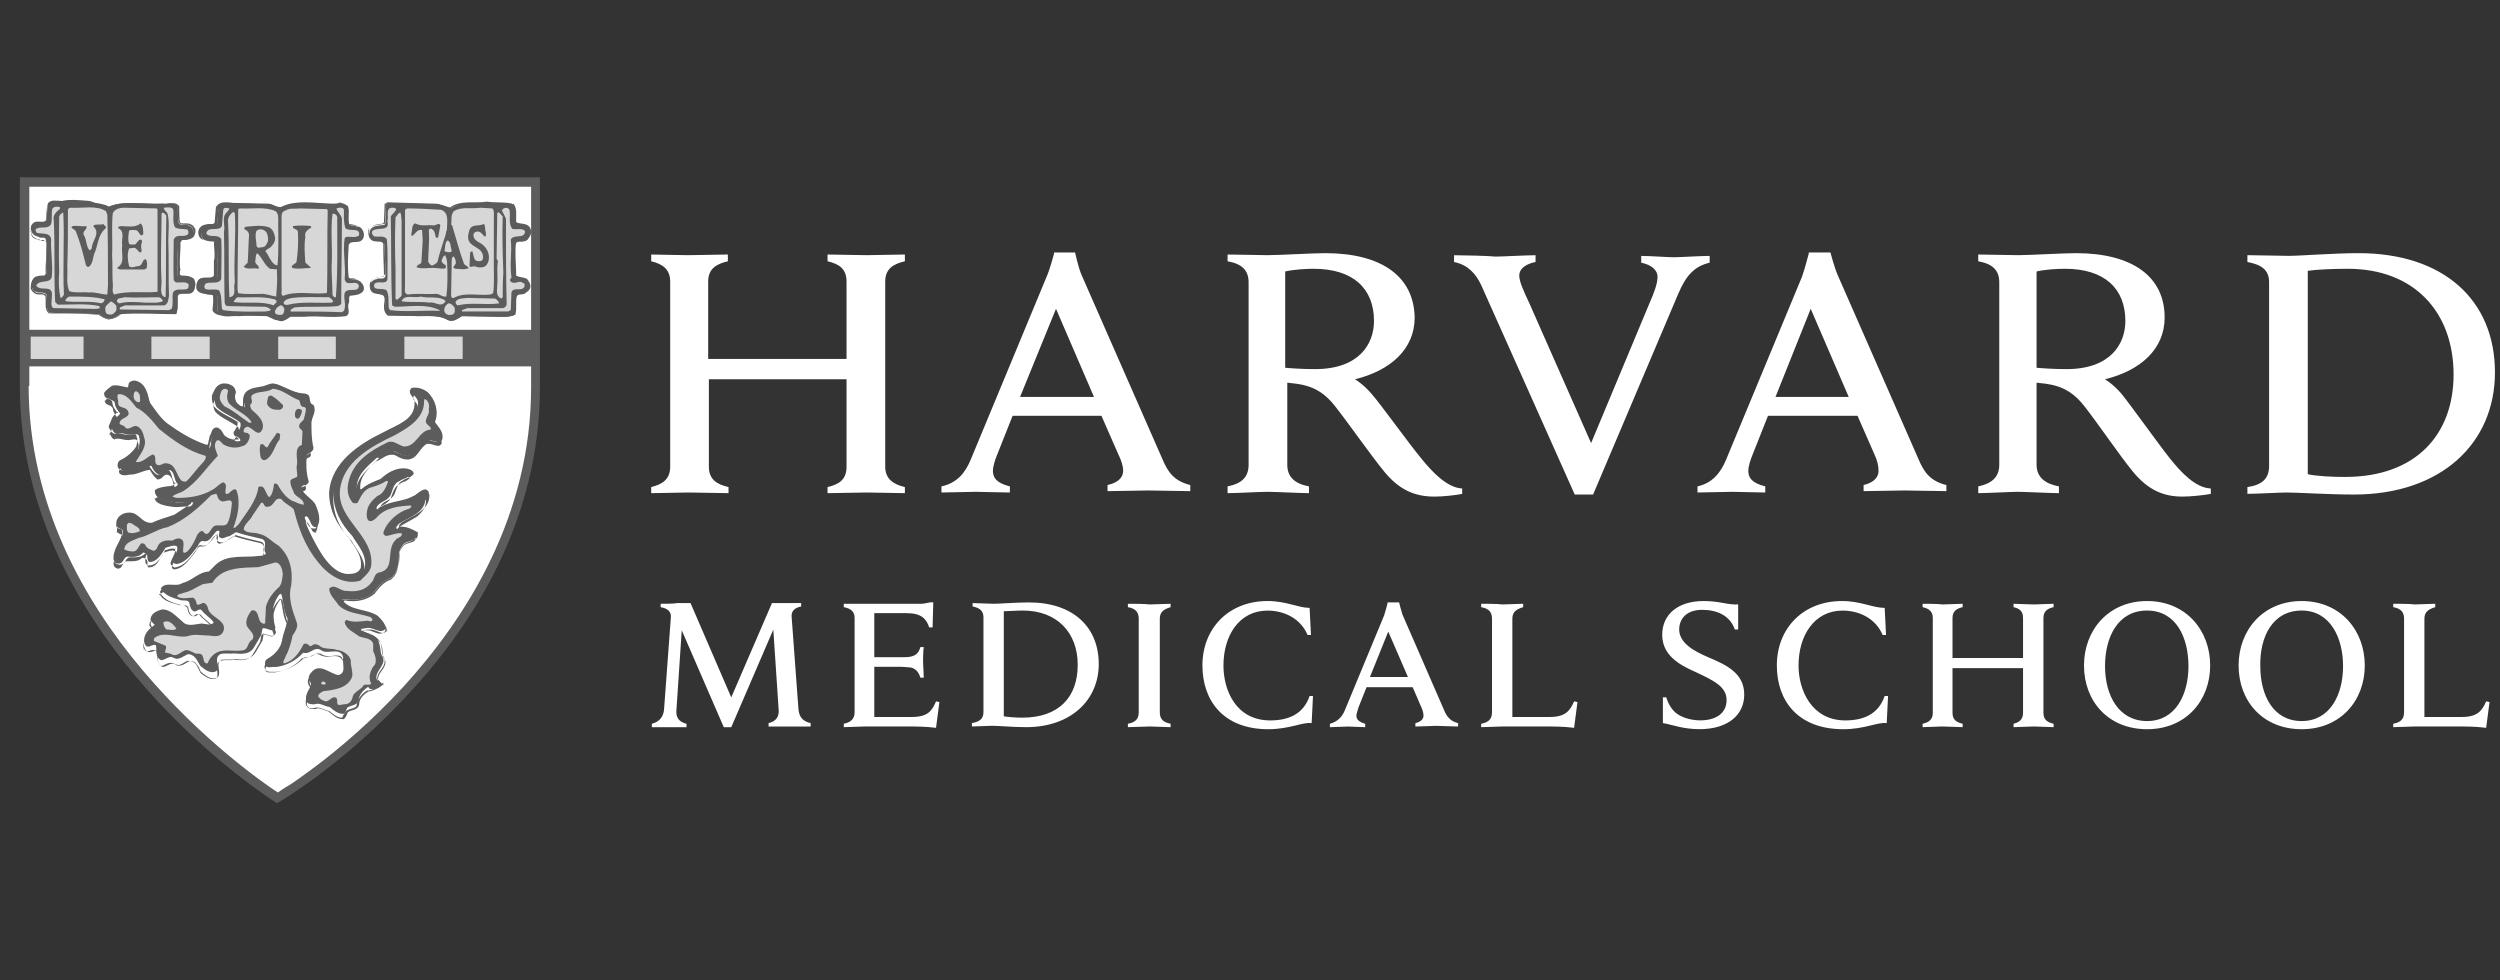 <svg width="102" height="40" viewBox="0 0 102 40" fill="none" xmlns="http://www.w3.org/2000/svg">
<rect x="0" y="0" width="102" height="40" fill="#333333" stroke="none"/>
<g clip-path="url(#clip0_6020_5765)">
<g clip-path="url(#clip1_6020_5765)">
<path d="M96.232 10.329C95.208 10.329 93.853 10.439 93.382 10.439C93.106 10.439 92.027 10.411 91.694 10.411V10.688C92.248 10.798 92.579 10.991 92.579 11.518V19.015C92.579 19.541 92.275 19.79 91.694 19.873V20.149C92.025 20.149 93.021 20.094 93.299 20.094C93.769 20.094 95.015 20.177 96.039 20.177C99.609 20.177 101.794 18.074 101.794 15.196C101.794 12.238 99.692 10.329 96.232 10.329ZM54.069 10.329C53.542 10.329 52.188 10.411 51.718 10.411C51.414 10.411 50.418 10.384 50.085 10.384V10.66C50.694 10.77 50.943 11.046 50.943 11.518V18.96C50.943 19.486 50.639 19.735 50.085 19.845V20.121C50.416 20.121 51.44 20.066 51.718 20.066C52.022 20.066 53.073 20.121 53.406 20.121V19.845C52.825 19.735 52.521 19.459 52.521 18.96V15.613C52.687 15.64 52.825 15.64 52.963 15.668C53.71 15.778 54.124 16.137 54.456 16.553C54.982 17.218 55.949 18.601 56.475 19.238C57.085 19.985 57.72 20.261 58.523 20.261C58.882 20.261 59.381 20.206 59.657 20.151V19.93C59.047 19.902 58.44 19.265 57.996 18.713C57.527 18.159 56.363 16.528 55.949 16.056C55.617 15.67 55.284 15.474 55.284 15.474C56.749 15.116 57.718 14.23 57.718 12.958C57.692 11.297 56.392 10.329 54.069 10.329ZM84.696 10.329C84.169 10.329 82.814 10.411 82.345 10.411C82.041 10.411 81.045 10.384 80.712 10.384V10.66C81.321 10.77 81.57 11.046 81.57 11.518V18.96C81.57 19.486 81.238 19.735 80.712 19.845V20.121C81.043 20.121 82.067 20.066 82.317 20.066C82.621 20.066 83.672 20.121 84.005 20.121V19.845C83.424 19.735 83.092 19.459 83.092 18.96V15.613C83.258 15.64 83.396 15.64 83.534 15.668C84.282 15.778 84.696 16.137 85.027 16.553C85.554 17.218 86.493 18.601 87.019 19.238C87.629 19.985 88.264 20.261 89.039 20.261C89.398 20.261 89.897 20.206 90.201 20.151V19.93C89.564 19.902 88.984 19.265 88.54 18.713C88.096 18.161 86.934 16.528 86.548 16.056C86.216 15.67 85.883 15.474 85.883 15.474C87.349 15.116 88.317 14.23 88.317 12.958C88.321 11.297 87.019 10.329 84.696 10.329ZM43.002 10.356C43.002 10.356 42.837 10.993 42.699 11.297L39.6 18.766C39.379 19.293 39.046 19.707 38.411 19.845V20.094L39.821 20.066C40.014 20.066 40.872 20.094 41.203 20.094V19.845C40.649 19.707 40.511 19.486 40.511 19.208C40.511 19.042 40.594 18.766 40.677 18.571L41.314 16.965H44.939L45.631 18.543C45.742 18.764 45.825 19.013 45.825 19.208C45.825 19.429 45.687 19.677 45.188 19.79V20.038C45.547 20.038 46.598 20.011 46.848 20.011C47.099 20.011 48.203 20.038 48.564 20.038V19.79C47.9 19.624 47.651 19.263 47.43 18.739L44.138 11.242C44 10.938 43.862 10.301 43.862 10.301H43.004V10.356H43.002ZM73.795 10.356C73.795 10.356 73.629 10.993 73.519 11.297L70.42 18.766C70.199 19.293 69.866 19.707 69.258 19.845V20.094L70.696 20.066C70.889 20.066 71.72 20.094 72.023 20.094V19.845C71.469 19.707 71.331 19.486 71.331 19.208C71.331 19.042 71.414 18.766 71.497 18.571L72.134 16.965H75.787L76.479 18.543C76.589 18.764 76.645 19.013 76.645 19.208C76.645 19.429 76.507 19.677 76.035 19.79V20.038C76.394 20.038 77.445 20.011 77.696 20.011C77.944 20.011 79.051 20.038 79.412 20.038V19.79C78.747 19.624 78.499 19.263 78.278 18.739L74.986 11.242C74.848 10.938 74.682 10.301 74.682 10.301H73.797V10.356H73.795ZM26.569 10.384V10.66C27.038 10.77 27.344 10.991 27.344 11.49V19.042C27.344 19.569 27.012 19.762 26.569 19.873V20.121C26.79 20.121 27.841 20.094 28.091 20.094C28.395 20.094 29.474 20.121 29.724 20.121V19.873C29.255 19.762 28.922 19.569 28.922 19.042V15.473H34.539V19.042C34.539 19.569 34.235 19.762 33.764 19.873V20.121C34.012 20.121 35.064 20.094 35.369 20.094C35.618 20.094 36.669 20.121 36.919 20.121V19.873C36.45 19.762 36.117 19.541 36.117 19.042V11.49C36.117 10.964 36.448 10.77 36.919 10.66V10.384C36.671 10.384 35.62 10.411 35.369 10.411C35.066 10.411 34.014 10.384 33.764 10.384V10.66C34.233 10.77 34.539 10.964 34.539 11.49V14.644H28.894V11.49C28.894 10.964 29.225 10.77 29.697 10.66V10.384C29.448 10.384 28.369 10.411 28.064 10.411C27.841 10.413 26.79 10.384 26.569 10.384ZM59.325 10.413V10.69C59.88 10.8 60.211 11.159 60.432 11.63L64.25 20.178H64.998L68.483 11.962C68.814 11.187 69.175 10.855 69.755 10.717V10.441C69.424 10.441 68.511 10.496 68.29 10.496C68.041 10.496 67.294 10.441 66.962 10.441V10.717C67.349 10.8 67.627 10.993 67.627 11.299C67.627 11.575 67.489 11.936 67.296 12.378L64.917 18.078L62.4 12.378C62.124 11.796 61.986 11.465 61.986 11.244C61.986 10.912 62.345 10.747 62.651 10.69V10.413C62.292 10.413 61.268 10.469 61.018 10.469C60.819 10.441 59.684 10.413 59.325 10.413ZM53.598 10.966C55.203 10.966 56.059 11.768 56.059 13.096C56.059 14.009 55.477 15.06 53.653 15.06C53.211 15.06 52.74 15.033 52.436 15.005V11.076C52.795 10.993 53.294 10.966 53.598 10.966ZM84.254 10.966C85.859 10.966 86.715 11.768 86.715 13.096C86.715 14.009 86.134 15.06 84.309 15.06C83.867 15.06 83.396 15.033 83.092 15.005V11.076C83.451 10.993 83.921 10.966 84.254 10.966ZM95.79 10.966C98.502 10.966 100.106 12.737 100.106 15.281C100.106 17.715 98.583 19.459 95.68 19.459C95.183 19.459 94.518 19.431 94.157 19.348V11.049C94.518 10.993 95.238 10.966 95.79 10.966ZM43.085 12.599L44.635 16.196H41.618L43.085 12.599ZM73.877 12.599L75.428 16.196H72.44L73.877 12.599Z" fill="white"/>
<path d="M11.35 7.398H0.893L0.865 15.752C0.865 25.989 11.129 32.52 11.239 32.602L11.267 32.63L11.35 32.575C13.094 31.441 21.807 25.244 21.807 15.808V7.425L11.35 7.398Z" fill="white"/>
<path d="M1.003 15.752H1.196V7.619H21.863V7.425H21.669C21.669 7.425 21.669 8.67 21.669 15.808C21.669 21.009 19.068 25.159 16.468 28.009C15.168 29.419 13.867 30.525 12.871 31.273C12.374 31.632 11.985 31.938 11.681 32.103C11.543 32.186 11.433 32.269 11.35 32.324C11.267 32.379 11.239 32.407 11.239 32.407L11.322 32.573L11.433 32.407C11.433 32.407 11.405 32.379 11.322 32.324C10.768 31.965 8.224 30.194 5.818 27.344C3.411 24.494 1.169 20.538 1.169 15.752V15.587H0.975L1.003 15.752L0.837 15.863L0.893 15.946H1.003V15.752H0.81C0.81 20.981 3.411 25.214 6.011 28.147C8.612 31.08 11.212 32.713 11.212 32.713L11.295 32.768L11.405 32.713C11.405 32.713 14.062 31.163 16.717 28.259C19.373 25.381 22.028 21.149 22.028 15.81C22.028 12.24 22.028 10.137 22.028 8.948C22.028 7.759 22.028 7.425 22.028 7.425V7.232H0.81V15.808L0.837 15.863L1.003 15.752Z" fill="#5C5C5C"/>
<path d="M69.507 24.522C68.483 24.522 67.818 25.048 67.818 25.904C67.818 26.873 68.787 27.232 69.256 27.454C69.893 27.758 70.445 28.009 70.445 28.561C70.445 29.088 70.031 29.391 69.367 29.391C69.063 29.391 68.702 29.308 68.453 29.143C68.233 29.005 68.067 28.729 67.984 28.451H67.846V29.502C68.205 29.557 68.649 29.75 69.339 29.75C70.501 29.75 71.165 29.169 71.165 28.34C71.165 27.454 70.418 27.123 69.7 26.817C69.118 26.569 68.511 26.236 68.511 25.683C68.511 25.269 68.787 24.881 69.451 24.881C70.033 24.881 70.585 25.102 70.779 25.683H70.917V24.66C70.503 24.689 70.171 24.522 69.507 24.522ZM51.716 24.522C50.138 24.522 49.059 25.628 49.059 27.151C49.059 28.589 49.917 29.752 51.744 29.752C52.629 29.752 53.154 29.448 53.515 29.504L53.57 28.397H53.432C53.184 29.117 52.602 29.393 51.827 29.393C50.416 29.393 49.917 28.149 49.917 27.153C49.917 25.936 50.554 24.912 51.716 24.912C52.408 24.912 53.071 25.244 53.349 25.908H53.487L53.432 24.802C52.963 24.8 52.491 24.522 51.716 24.522ZM75.151 24.522C73.574 24.522 72.495 25.628 72.495 27.151C72.495 28.589 73.353 29.752 75.207 29.752C76.092 29.752 76.617 29.448 76.978 29.504L77.033 28.397H76.895C76.647 29.117 76.065 29.393 75.29 29.393C73.907 29.393 73.38 28.149 73.38 27.153C73.38 25.936 74.017 24.912 75.179 24.912C75.871 24.912 76.534 25.244 76.812 25.908H76.95L76.895 24.802C76.396 24.8 75.925 24.522 75.151 24.522ZM87.601 24.522C86.023 24.522 85.027 25.711 85.027 27.151C85.027 28.616 86.023 29.752 87.601 29.752C89.179 29.752 90.175 28.591 90.175 27.151C90.175 25.711 89.179 24.522 87.601 24.522ZM93.909 24.522C92.331 24.522 91.335 25.711 91.335 27.151C91.335 28.616 92.331 29.752 93.909 29.752C95.486 29.752 96.483 28.591 96.483 27.151C96.483 25.711 95.486 24.522 93.909 24.522ZM37.939 24.579C37.829 24.606 37.663 24.634 37.58 24.634H34.426V24.772C34.73 24.827 34.868 24.965 34.868 25.214V29.06C34.868 29.336 34.703 29.474 34.426 29.529V29.668C34.592 29.668 35.146 29.64 35.284 29.64H36.89C37.444 29.64 37.72 29.64 38.19 29.695L38.328 28.644L38.19 28.616C38.024 29.003 37.858 29.253 37.194 29.253H35.671V27.206H36.75C36.888 27.206 37.081 27.234 37.164 27.234C37.385 27.289 37.495 27.454 37.551 27.648H37.689C37.689 27.482 37.661 27.121 37.661 27.011C37.661 26.9 37.661 26.569 37.689 26.401H37.551C37.495 26.595 37.413 26.733 37.164 26.788C37.081 26.815 36.888 26.815 36.75 26.815H35.671V25.017H36.998C37.608 25.017 37.801 25.265 37.912 25.599H38.05L38.077 24.575H37.939V24.579ZM41.979 24.579C41.452 24.579 40.789 24.634 40.541 24.634C40.403 24.634 39.849 24.606 39.683 24.606V24.744C39.959 24.8 40.125 24.91 40.125 25.186V29.06C40.125 29.336 39.959 29.447 39.655 29.502V29.64C39.821 29.64 40.347 29.612 40.486 29.612C40.734 29.612 41.343 29.668 41.868 29.668C43.694 29.668 44.829 28.561 44.829 27.094C44.829 25.575 43.777 24.579 41.979 24.579ZM56.613 24.606C56.613 24.606 56.531 24.938 56.475 25.103L54.87 28.977C54.759 29.253 54.566 29.447 54.26 29.531V29.669L55.008 29.642C55.118 29.642 55.535 29.669 55.7 29.669V29.531C55.424 29.448 55.341 29.338 55.341 29.2C55.341 29.117 55.397 28.979 55.424 28.869L55.755 28.038H57.637L57.996 28.869C58.051 28.979 58.079 29.117 58.079 29.2C58.079 29.311 57.996 29.448 57.748 29.504V29.642C57.941 29.642 58.467 29.614 58.605 29.614C58.744 29.614 59.298 29.642 59.491 29.642V29.504C59.16 29.421 59.022 29.228 58.909 28.95L57.221 25.076C57.166 24.91 57.083 24.579 57.083 24.579H56.613V24.606ZM78.443 24.634V24.772C78.692 24.827 78.858 24.938 78.858 25.214V29.088C78.858 29.364 78.692 29.474 78.443 29.529V29.668C78.554 29.668 79.108 29.64 79.246 29.64C79.384 29.64 79.966 29.668 80.076 29.668V29.529C79.828 29.474 79.662 29.364 79.662 29.088V27.261H82.54V29.088C82.54 29.364 82.374 29.474 82.153 29.529V29.668C82.291 29.668 82.818 29.64 82.984 29.64C83.122 29.64 83.676 29.668 83.787 29.668V29.529C83.538 29.474 83.372 29.364 83.372 29.088V25.214C83.372 24.938 83.538 24.827 83.787 24.772V24.634C83.676 24.634 83.094 24.662 82.984 24.662C82.818 24.662 82.291 24.634 82.153 24.634V24.772C82.402 24.827 82.54 24.938 82.54 25.214V26.847H79.662V25.214C79.662 24.938 79.828 24.827 80.076 24.772V24.634C79.966 24.634 79.384 24.662 79.246 24.662C79.108 24.634 78.554 24.634 78.443 24.634ZM46.018 24.634V24.772C46.322 24.827 46.46 24.965 46.46 25.241V29.06C46.46 29.336 46.322 29.474 46.018 29.529V29.668C46.184 29.668 46.766 29.64 46.904 29.64C47.069 29.64 47.596 29.668 47.761 29.668V29.529C47.458 29.474 47.32 29.336 47.32 29.06V25.241C47.32 24.965 47.485 24.855 47.761 24.772V24.634C47.596 24.634 47.042 24.662 46.904 24.662C46.736 24.634 46.184 24.634 46.018 24.634ZM60.432 24.634V24.772C60.736 24.827 60.874 24.965 60.874 25.241V29.06C60.874 29.336 60.736 29.474 60.432 29.529V29.668C60.598 29.668 61.179 29.64 61.318 29.64H62.923C63.477 29.64 63.753 29.64 64.223 29.695L64.361 28.644L64.223 28.616C64.057 29.003 63.864 29.253 63.227 29.253H61.704V25.241C61.704 24.965 61.87 24.855 62.146 24.772V24.634C61.98 24.634 61.426 24.662 61.288 24.662C61.152 24.634 60.598 24.634 60.432 24.634ZM97.644 24.634V24.772C97.948 24.827 98.086 24.965 98.086 25.241V29.06C98.086 29.336 97.948 29.474 97.644 29.529V29.668C97.81 29.668 98.392 29.64 98.53 29.64H100.135C100.689 29.64 100.966 29.64 101.435 29.695L101.573 28.644L101.435 28.616C101.269 29.003 101.076 29.253 100.439 29.253H98.916V25.241C98.916 24.965 99.082 24.855 99.358 24.772V24.634C99.192 24.634 98.638 24.662 98.5 24.662C98.392 24.634 97.81 24.634 97.644 24.634ZM26.955 24.634V24.772C27.259 24.827 27.397 24.965 27.369 25.214L27.093 28.95C27.066 29.253 26.9 29.447 26.596 29.531V29.669H27.316C27.427 29.669 27.843 29.669 28.009 29.669V29.531C27.677 29.448 27.594 29.255 27.594 29.034L27.815 25.715L29.531 29.671H29.835L31.551 25.687L31.772 29.007C31.772 29.228 31.689 29.421 31.358 29.504V29.642C31.523 29.642 32.105 29.642 32.215 29.642H33.073V29.504C32.742 29.421 32.604 29.255 32.576 28.922L32.3 25.186C32.273 24.938 32.411 24.8 32.687 24.744V24.606C32.494 24.606 32.16 24.606 32.022 24.606C31.912 24.606 31.663 24.606 31.496 24.606L29.835 28.453L28.174 24.606C28.009 24.606 27.76 24.606 27.62 24.606C27.535 24.634 27.148 24.634 26.955 24.634ZM87.601 24.91C88.79 24.91 89.289 26.017 89.289 27.178C89.289 28.34 88.763 29.419 87.601 29.419C86.439 29.419 85.885 28.368 85.885 27.178C85.885 25.989 86.412 24.91 87.601 24.91ZM93.909 24.91C95.07 24.91 95.597 26.017 95.597 27.178C95.597 28.34 95.07 29.419 93.909 29.419C92.747 29.419 92.22 28.368 92.22 27.178C92.193 25.989 92.719 24.91 93.909 24.91ZM41.73 24.91C43.14 24.91 43.971 25.823 43.971 27.123C43.971 28.451 43.196 29.281 41.703 29.281C41.426 29.281 41.121 29.253 40.955 29.226V24.938C41.121 24.938 41.452 24.91 41.73 24.91ZM56.641 25.768L57.444 27.622H55.894L56.641 25.768Z" fill="white"/>
<path d="M15.557 27.926C15.502 27.871 15.419 27.76 15.364 27.705C15.281 27.346 15.861 27.095 15.557 26.709C15.502 26.488 15.529 26.182 15.309 25.989C15.143 25.851 14.922 25.823 14.727 25.713C14.727 25.63 14.837 25.658 14.92 25.63C15.224 25.547 15.502 25.906 15.723 25.658C15.75 25.464 15.557 25.271 15.419 25.131C14.977 24.827 14.285 24.938 13.954 24.466L14.009 24.439C14.45 24.521 14.922 24.466 15.253 24.163C15.447 23.914 15.64 23.666 15.946 23.581C16.249 23.36 16.277 22.971 16.277 22.585C16.305 22.447 16.36 22.309 16.47 22.198C16.636 22.032 17.052 22.115 16.967 21.784C16.746 21.674 16.498 21.563 16.22 21.591C16.082 21.535 16.247 21.425 16.275 21.37C16.717 21.094 17.409 20.9 17.354 20.263C17.299 20.18 17.326 20.098 17.216 20.07C17.023 20.098 16.912 20.263 16.746 20.346C16.332 20.567 15.806 20.539 15.419 20.788C15.336 20.788 15.364 20.677 15.391 20.65C15.529 20.456 15.833 20.429 15.946 20.18C16.028 19.987 16.056 19.711 16.305 19.626C16.443 19.516 16.663 19.516 16.746 19.35C16.746 19.267 16.636 19.212 16.553 19.184C16.166 19.074 15.778 19.295 15.502 19.571C15.226 19.681 14.892 19.792 14.671 20.04C14.644 20.04 14.561 20.04 14.561 19.957C14.506 19.403 15.003 19.017 15.364 18.685C15.612 18.602 15.833 18.299 16.139 18.437C16.332 18.547 16.553 18.658 16.803 18.575C17.107 18.464 17.163 18.133 17.441 17.965C17.634 17.91 17.938 18.186 18.05 17.91C18.105 17.607 17.884 17.441 17.746 17.218C17.912 16.804 17.774 16.305 17.443 16.001C17.277 15.918 17.084 15.835 16.888 15.89C16.75 16.084 17.026 16.194 17.054 16.388C17.109 17.163 16.279 17.356 15.782 17.66C14.813 18.129 13.679 18.877 13.597 20.094C13.597 20.786 13.9 21.366 14.372 21.865C14.62 22.279 15.009 22.668 14.869 23.22C14.786 23.441 14.51 23.468 14.314 23.468C13.484 23.413 13.042 22.5 12.709 21.863C12.598 21.614 12.46 21.393 12.433 21.088C12.488 21.06 12.516 21.06 12.543 21.088C12.681 21.226 12.681 21.557 12.93 21.502C13.123 21.226 12.985 20.865 12.875 20.589C12.737 20.34 12.405 20.202 12.293 19.924C12.293 19.731 12.569 19.841 12.597 19.648C12.486 19.289 12.486 18.928 12.514 18.597C12.569 18.459 12.79 18.459 12.79 18.265C12.707 17.934 12.707 17.573 12.707 17.214C12.735 16.993 12.928 16.772 12.79 16.522C12.541 16.439 12.735 16.163 12.514 16.08C12.044 16.08 11.711 15.831 11.324 15.693C11.131 15.638 10.965 15.748 10.798 15.804C10.549 15.859 10.271 15.859 10.078 16.052C9.967 16.19 9.995 16.356 9.995 16.579C9.967 16.689 9.857 16.607 9.802 16.579C9.608 16.468 9.553 16.275 9.608 16.052C9.636 15.969 9.581 15.859 9.526 15.804C9.415 15.721 9.222 15.693 9.084 15.748C8.89 15.804 8.835 16.025 8.752 16.19C8.725 16.328 8.78 16.494 8.835 16.605C9.111 16.881 9.5 16.991 9.804 17.242C9.859 17.407 9.748 17.573 9.638 17.711C9.61 17.849 9.831 17.849 9.804 17.987C9.583 18.042 9.362 18.015 9.194 17.877C9.084 17.794 9.056 17.573 8.89 17.545C8.725 17.545 8.697 17.766 8.642 17.877C8.587 17.987 8.642 18.208 8.531 18.291L8.421 18.263C7.867 18.07 7.37 17.766 6.871 17.405C6.595 17.184 6.374 16.851 6.151 16.575C6.04 16.244 5.985 15.745 5.541 15.662C5.459 15.662 5.321 15.689 5.321 15.8L5.293 15.938C5.072 15.938 4.851 15.772 4.628 15.855C4.518 15.938 4.407 16.021 4.352 16.104C4.352 16.352 4.628 16.269 4.683 16.435C4.683 16.601 4.822 16.766 4.904 16.877C4.849 16.959 4.739 17.015 4.683 17.125L4.545 17.457C4.601 17.567 4.656 17.705 4.794 17.705C4.987 17.622 5.153 17.76 5.348 17.733C5.459 17.733 5.679 17.65 5.679 17.843C5.735 18.009 5.679 18.147 5.652 18.313C5.486 18.561 5.238 18.754 4.987 18.894C4.904 18.95 4.904 19.06 4.932 19.143C5.015 19.281 5.236 19.226 5.401 19.198C5.678 19.198 5.898 19.032 6.177 19.005C6.232 19.143 6.342 19.309 6.48 19.364C6.701 19.419 6.756 19.115 6.977 19.198C7.143 19.336 7.088 19.585 7.253 19.752C7.253 19.835 7.171 19.835 7.115 19.89C6.894 19.973 6.561 19.89 6.368 20.084C6.34 20.194 6.423 20.277 6.506 20.332C6.699 20.443 6.975 20.47 7.226 20.498C7.447 20.526 7.668 20.443 7.89 20.498L7.835 20.608L7.171 21.05C6.867 21.161 6.534 21.244 6.257 21.382C5.843 21.492 5.648 20.967 5.261 20.995C5.096 20.995 4.985 21.05 4.875 21.133C4.792 21.216 4.764 21.382 4.792 21.492C4.847 21.602 5.013 21.547 5.013 21.685C4.985 22.072 4.681 22.35 4.654 22.737C4.626 22.819 4.654 22.957 4.764 22.985C4.847 23.013 4.93 22.985 4.985 22.93C5.068 22.847 5.068 22.737 5.206 22.709C5.427 22.737 5.676 22.737 5.843 22.543C5.926 22.543 6.009 22.626 6.009 22.681C6.009 22.764 6.009 22.875 6.092 22.93C6.423 22.93 6.589 22.599 6.756 22.348C6.894 22.32 7.06 22.21 7.226 22.293C7.281 22.514 7.088 22.679 7.06 22.902C7.06 22.957 7.143 23.013 7.198 23.013C7.612 22.957 7.835 22.571 8.084 22.265C8.111 22.182 8.167 22.072 8.277 22.072C8.581 22.155 8.664 21.796 8.859 21.658H8.942C8.969 21.741 8.914 21.823 8.942 21.906C9.08 22.044 9.218 21.879 9.356 21.879L9.632 21.713C9.963 21.823 10.324 21.906 10.683 21.989C10.96 22.099 10.683 22.403 10.849 22.571C10.821 22.654 10.683 22.681 10.573 22.681C9.963 22.764 9.273 22.599 8.802 23.04L8.526 23.316C8.084 23.344 7.833 23.703 7.447 23.786C7.171 23.979 6.754 23.703 6.561 24.007C6.699 24.283 7.031 24.393 7.336 24.476C7.447 24.531 7.668 24.449 7.723 24.587C7.75 24.725 7.778 24.89 7.916 24.946C8.027 24.973 8.109 24.808 8.22 24.89C8.358 25.084 8.579 25.194 8.717 25.387C8.634 25.553 8.386 25.443 8.22 25.443H8.192C7.944 25.47 7.638 25.581 7.445 25.36C7.196 25.166 6.975 24.863 6.614 24.863C6.421 24.918 6.2 25.001 6.145 25.222C6.117 25.36 6.255 25.415 6.311 25.498C6.062 25.663 5.814 25.912 5.896 26.245C5.924 26.301 5.952 26.383 6.035 26.383C6.145 26.383 6.255 26.273 6.366 26.328C6.393 26.521 6.338 26.855 6.587 26.938C6.78 26.91 6.918 26.717 7.113 26.855C7.307 26.938 7.472 26.772 7.668 26.689C7.944 26.689 8.054 26.965 8.165 27.159C8.33 27.297 8.579 27.517 8.829 27.38C8.995 27.159 8.691 26.853 8.995 26.687C9.188 26.632 9.354 26.687 9.549 26.66C9.853 26.687 10.214 26.715 10.38 26.383L10.656 25.914L10.711 25.638C10.877 25.583 11.153 25.859 11.238 25.61C11.155 25.334 11.127 25.056 11.155 24.752C11.21 24.559 11.293 24.366 11.431 24.226L11.486 24.253C11.569 24.585 11.569 24.946 11.735 25.249C11.707 25.553 11.541 25.831 11.514 26.135C11.431 26.466 11.21 26.717 10.904 26.882C10.821 26.938 10.794 27.02 10.821 27.131C10.904 27.297 11.098 27.186 11.263 27.214C11.677 27.159 12.066 26.965 12.37 26.632C12.673 26.715 12.812 26.356 13.09 26.521C13.366 26.742 13.892 26.356 14.003 26.825C13.948 27.046 14.168 27.435 13.809 27.545C13.45 27.49 13.034 27.018 12.703 27.435C12.62 27.517 12.565 27.628 12.62 27.738C12.675 27.849 12.731 27.959 12.648 28.042C12.565 28.208 12.427 28.401 12.51 28.624C12.565 28.735 12.703 28.735 12.841 28.735C13.034 28.652 13.228 28.817 13.45 28.845C13.616 28.983 13.809 29.149 14.032 29.121C14.115 29.066 14.115 28.955 14.17 28.872C14.309 28.762 14.64 28.79 14.64 28.514C14.668 28.32 14.861 28.127 15.026 28.017C15.058 28.202 15.445 28.119 15.557 27.926Z" fill="#5C5C5C"/>
<path d="M15.557 27.926V27.953H15.668L15.585 27.898C15.529 27.843 15.447 27.733 15.391 27.705L15.364 27.733H15.391V27.677C15.391 27.567 15.447 27.456 15.529 27.346C15.612 27.236 15.695 27.125 15.695 26.959C15.695 26.877 15.668 26.794 15.612 26.711L15.585 26.738H15.612C15.557 26.518 15.612 26.212 15.364 26.019C15.198 25.881 14.977 25.853 14.782 25.742L14.754 25.77H14.782V25.742C14.782 25.715 14.865 25.742 14.948 25.715L14.92 25.687V25.715H15.003C15.168 25.715 15.334 25.853 15.5 25.853C15.583 25.853 15.665 25.825 15.721 25.742V25.687C15.721 25.466 15.527 25.301 15.417 25.19C15.196 25.025 14.89 24.969 14.614 24.914C14.338 24.859 14.088 24.748 13.95 24.527V24.445L13.977 24.472L14.032 24.445L14.005 24.417V24.445C14.115 24.472 14.253 24.472 14.364 24.472C14.695 24.472 15.028 24.362 15.277 24.141C15.47 23.892 15.664 23.644 15.942 23.587C16.273 23.338 16.301 22.95 16.301 22.563C16.301 22.425 16.384 22.287 16.494 22.204C16.549 22.149 16.687 22.121 16.798 22.066C16.853 22.038 16.908 22.011 16.963 21.983C17.018 21.956 17.046 21.9 17.046 21.817V21.735V21.707H17.023C16.829 21.597 16.608 21.486 16.358 21.486H16.275V21.514L16.303 21.486L16.275 21.459L16.303 21.403L16.385 21.32C16.606 21.182 16.855 21.072 17.105 20.906C17.326 20.741 17.52 20.547 17.52 20.214V20.186C17.492 20.159 17.492 20.131 17.492 20.076C17.464 20.021 17.437 19.993 17.354 19.965C17.133 19.993 17.023 20.186 16.857 20.242C16.47 20.462 15.944 20.435 15.529 20.683L15.557 20.711V20.683H15.529V20.656L15.557 20.601C15.612 20.518 15.723 20.462 15.833 20.407C15.944 20.352 16.054 20.269 16.109 20.131C16.192 19.91 16.247 19.662 16.441 19.605C16.496 19.549 16.579 19.522 16.662 19.494C16.744 19.466 16.827 19.411 16.883 19.328C16.855 19.19 16.744 19.163 16.662 19.135C16.579 19.108 16.496 19.108 16.441 19.108C16.109 19.108 15.804 19.301 15.583 19.522C15.306 19.632 14.973 19.743 14.725 19.991L14.752 20.019V19.991L14.697 19.936V19.853C14.697 19.384 15.139 18.995 15.472 18.691L15.334 18.636V18.664C15.555 18.608 15.748 18.388 15.944 18.388C15.999 18.388 16.026 18.388 16.082 18.415C16.247 18.498 16.413 18.581 16.579 18.581C16.634 18.581 16.689 18.581 16.772 18.553C17.103 18.443 17.159 18.084 17.409 17.944L17.381 17.916V17.944H17.437C17.547 17.944 17.685 18.027 17.823 18.027C17.906 18.027 17.989 17.971 18.017 17.889C18.017 17.861 18.017 17.806 18.017 17.778C18.017 17.502 17.796 17.336 17.685 17.169L17.658 17.196H17.685C17.74 17.058 17.768 16.92 17.768 16.81C17.768 16.478 17.63 16.173 17.381 15.952C17.243 15.869 17.105 15.814 16.94 15.814C16.884 15.814 16.829 15.814 16.774 15.841C16.746 15.896 16.719 15.924 16.719 15.979C16.719 16.062 16.774 16.117 16.829 16.2C16.884 16.256 16.912 16.311 16.912 16.394V16.476C16.912 16.808 16.719 17.031 16.47 17.196C16.222 17.362 15.888 17.5 15.64 17.638C14.671 18.108 13.51 18.855 13.427 20.1C13.427 20.792 13.731 21.399 14.202 21.898C14.423 22.257 14.729 22.591 14.729 23.005C14.729 23.088 14.729 23.143 14.701 23.226H14.729L14.701 23.198C14.618 23.392 14.397 23.419 14.174 23.419C13.372 23.364 12.93 22.478 12.597 21.841C12.486 21.593 12.348 21.372 12.32 21.094H12.293L12.32 21.121L12.348 21.094L12.403 21.121C12.459 21.177 12.486 21.287 12.541 21.37C12.597 21.453 12.652 21.563 12.79 21.563H12.845H12.873C12.956 21.453 12.983 21.342 12.983 21.204C12.983 20.983 12.9 20.79 12.817 20.595C12.652 20.319 12.348 20.18 12.236 19.93L12.208 19.958H12.236L12.263 19.902C12.291 19.875 12.346 19.875 12.401 19.847C12.457 19.82 12.512 19.792 12.539 19.681C12.457 19.461 12.429 19.212 12.429 18.989C12.429 18.879 12.429 18.768 12.457 18.658C12.484 18.603 12.539 18.575 12.595 18.52C12.65 18.492 12.733 18.409 12.733 18.299C12.677 18.05 12.65 17.829 12.65 17.551C12.65 17.441 12.65 17.358 12.65 17.248H12.624H12.652C12.679 17.082 12.79 16.916 12.79 16.721C12.79 16.666 12.79 16.583 12.735 16.528V16.5H12.707C12.652 16.473 12.624 16.473 12.624 16.445C12.597 16.39 12.597 16.334 12.597 16.252C12.597 16.169 12.541 16.113 12.459 16.058C12.017 16.058 11.683 15.81 11.269 15.672C11.242 15.672 11.186 15.644 11.159 15.644C10.993 15.644 10.855 15.727 10.745 15.755C10.496 15.81 10.218 15.81 10.025 16.003C9.942 16.113 9.914 16.224 9.914 16.362C9.914 16.417 9.914 16.473 9.914 16.555L9.887 16.583C9.859 16.583 9.804 16.555 9.748 16.528V16.555L9.776 16.528C9.638 16.445 9.583 16.334 9.583 16.169C9.583 16.141 9.583 16.086 9.61 16.031V15.975C9.61 15.893 9.555 15.81 9.5 15.755C9.417 15.699 9.307 15.644 9.169 15.644C9.113 15.644 9.058 15.644 9.003 15.672V15.699V15.67C8.782 15.753 8.727 15.973 8.644 16.139V16.222C8.644 16.332 8.672 16.471 8.727 16.581C9.003 16.885 9.391 16.995 9.695 17.218L9.723 17.19H9.695V17.273C9.695 17.384 9.612 17.522 9.53 17.632V17.66C9.53 17.743 9.585 17.798 9.64 17.826C9.695 17.853 9.723 17.881 9.723 17.908V17.936H9.75V17.908C9.695 17.936 9.64 17.936 9.585 17.936C9.447 17.936 9.309 17.881 9.198 17.798C9.143 17.77 9.115 17.687 9.06 17.605C9.005 17.522 8.95 17.466 8.839 17.439C8.729 17.439 8.674 17.522 8.646 17.577C8.618 17.66 8.591 17.743 8.563 17.77C8.535 17.853 8.535 17.936 8.508 17.991C8.508 18.074 8.48 18.129 8.453 18.157L8.48 18.184V18.157L8.37 18.129C7.816 17.936 7.319 17.632 6.82 17.271C6.543 17.05 6.35 16.745 6.127 16.441L6.1 16.468H6.127C6.072 16.303 6.044 16.082 5.962 15.914C5.879 15.721 5.741 15.583 5.52 15.528C5.465 15.528 5.409 15.528 5.354 15.555C5.299 15.583 5.244 15.611 5.244 15.693L5.216 15.832H5.244V15.804C5.078 15.804 4.912 15.721 4.717 15.721C4.662 15.721 4.607 15.721 4.551 15.749C4.441 15.832 4.33 15.914 4.248 16.025V16.052C4.248 16.19 4.33 16.246 4.413 16.273C4.496 16.301 4.551 16.328 4.579 16.384C4.579 16.577 4.717 16.743 4.8 16.853L4.827 16.826L4.8 16.798C4.745 16.881 4.634 16.936 4.579 17.046L4.441 17.378V17.405V17.433C4.496 17.544 4.551 17.681 4.717 17.709C4.745 17.681 4.8 17.681 4.827 17.681C4.938 17.681 5.048 17.737 5.214 17.737H5.269H5.297C5.352 17.737 5.435 17.709 5.49 17.709L5.545 17.737C5.545 17.737 5.573 17.764 5.573 17.82C5.601 17.875 5.601 17.902 5.601 17.958C5.601 18.068 5.573 18.151 5.545 18.261H5.573L5.545 18.234C5.38 18.482 5.131 18.676 4.881 18.788C4.825 18.843 4.798 18.898 4.798 18.981C4.798 19.009 4.798 19.064 4.825 19.092C4.881 19.175 4.991 19.202 5.074 19.202C5.157 19.202 5.24 19.175 5.323 19.175C5.626 19.147 5.849 18.981 6.098 18.981V18.954L6.07 18.981C6.153 19.119 6.263 19.285 6.401 19.368H6.457C6.539 19.368 6.622 19.313 6.678 19.257C6.733 19.202 6.788 19.175 6.843 19.175H6.898V19.147L6.871 19.175C6.954 19.23 6.981 19.313 7.009 19.423C7.036 19.534 7.064 19.644 7.147 19.727L7.175 19.699H7.147L7.119 19.755L7.036 19.81L7.064 19.837V19.81C6.954 19.837 6.816 19.837 6.678 19.865C6.539 19.892 6.401 19.92 6.319 20.003V20.058C6.319 20.169 6.401 20.252 6.484 20.307C6.705 20.417 6.954 20.445 7.204 20.5H7.315C7.453 20.5 7.591 20.472 7.701 20.472C7.756 20.472 7.812 20.472 7.867 20.5V20.472L7.839 20.445L7.784 20.555L7.119 20.997C6.816 21.108 6.482 21.19 6.206 21.328L6.234 21.356V21.328C6.206 21.328 6.151 21.328 6.123 21.328C5.985 21.328 5.847 21.245 5.737 21.135C5.599 21.025 5.488 20.914 5.295 20.914H5.267C5.102 20.914 4.964 20.969 4.853 21.08C4.77 21.163 4.743 21.273 4.743 21.356C4.743 21.384 4.743 21.439 4.743 21.466C4.77 21.549 4.853 21.577 4.908 21.577L4.964 21.605L4.991 21.66C4.991 22.019 4.66 22.297 4.632 22.711V22.766C4.632 22.849 4.66 22.959 4.77 23.015L4.881 23.042C4.936 23.042 5.019 23.015 5.074 22.959C5.129 22.904 5.129 22.849 5.157 22.822C5.184 22.794 5.212 22.766 5.267 22.739C5.323 22.739 5.405 22.739 5.461 22.739C5.626 22.739 5.82 22.711 5.93 22.573L5.902 22.545V22.573L5.985 22.601L5.93 22.766C5.93 22.822 5.93 22.877 5.93 22.932C5.93 22.987 5.985 23.042 6.04 23.07H6.068C6.234 23.07 6.372 22.987 6.482 22.849C6.593 22.739 6.676 22.573 6.731 22.462L6.703 22.435V22.462C6.814 22.435 6.924 22.38 7.035 22.38C7.062 22.38 7.117 22.38 7.145 22.407L7.173 22.38H7.145V22.462C7.145 22.628 7.007 22.766 6.952 22.989C6.979 23.072 7.062 23.127 7.117 23.155C7.559 23.1 7.782 22.713 8.031 22.407C8.058 22.352 8.058 22.324 8.086 22.297C8.113 22.269 8.141 22.242 8.196 22.242C8.224 22.242 8.279 22.269 8.307 22.269C8.445 22.269 8.528 22.186 8.61 22.076C8.693 21.993 8.748 21.883 8.831 21.827L8.804 21.8V21.827H8.887V21.8H8.859V21.827C8.859 21.855 8.831 21.91 8.831 21.965L8.859 22.048C8.914 22.104 8.969 22.131 9.025 22.131C9.135 22.131 9.246 22.048 9.328 22.021L9.632 21.827L9.604 21.8V21.827C9.936 21.938 10.297 22.021 10.656 22.104C10.739 22.131 10.766 22.186 10.766 22.269C10.766 22.324 10.739 22.407 10.739 22.49C10.739 22.545 10.766 22.628 10.821 22.683L10.849 22.656L10.821 22.628C10.794 22.711 10.683 22.739 10.573 22.739C9.991 22.822 9.273 22.656 8.774 23.125L8.498 23.401L8.526 23.429V23.401C8.056 23.429 7.806 23.816 7.419 23.871C7.336 23.926 7.253 23.926 7.143 23.926C7.06 23.926 7.005 23.926 6.922 23.926C6.784 23.926 6.646 23.954 6.536 24.119V24.147V24.174C6.674 24.478 7.033 24.589 7.338 24.672V24.644L7.311 24.672C7.393 24.699 7.476 24.699 7.532 24.699C7.614 24.699 7.642 24.727 7.67 24.782L7.697 24.754H7.67C7.697 24.892 7.725 25.086 7.891 25.141H7.946C8.001 25.141 8.029 25.113 8.056 25.086L8.139 25.058L8.194 25.086C8.36 25.307 8.581 25.39 8.691 25.583L8.719 25.555L8.691 25.527C8.664 25.583 8.608 25.61 8.526 25.61C8.443 25.61 8.332 25.583 8.222 25.583V25.61L8.249 25.583H8.222C8.084 25.61 7.946 25.638 7.808 25.638C7.697 25.638 7.587 25.61 7.504 25.527C7.255 25.334 7.035 25.03 6.646 25.03C6.453 25.086 6.204 25.169 6.149 25.417V25.445C6.149 25.583 6.287 25.638 6.315 25.693L6.342 25.666L6.315 25.638C6.094 25.776 5.873 25.997 5.873 26.303C5.873 26.358 5.873 26.386 5.9 26.441L5.956 26.551C5.983 26.579 6.038 26.606 6.094 26.606C6.204 26.606 6.287 26.551 6.342 26.551L6.397 26.579L6.425 26.551H6.397C6.397 26.662 6.397 26.772 6.425 26.91C6.453 27.021 6.508 27.159 6.646 27.214C6.812 27.186 6.922 27.076 7.033 27.076C7.06 27.076 7.115 27.076 7.171 27.131C7.226 27.159 7.253 27.159 7.309 27.159C7.474 27.159 7.612 27.021 7.75 26.965C7.889 26.965 7.971 27.021 8.027 27.103C8.109 27.186 8.137 27.297 8.192 27.407C8.33 27.518 8.524 27.683 8.719 27.683C8.774 27.683 8.829 27.656 8.885 27.628C8.94 27.573 8.94 27.49 8.94 27.435C8.94 27.324 8.912 27.214 8.912 27.131C8.912 27.048 8.94 26.993 9.023 26.938L8.995 26.91V26.938C9.05 26.91 9.105 26.91 9.161 26.91C9.244 26.91 9.299 26.91 9.382 26.91C9.437 26.91 9.492 26.91 9.547 26.883C9.63 26.883 9.713 26.91 9.823 26.91C10.044 26.91 10.293 26.855 10.433 26.606L10.709 26.137L10.764 25.833H10.737V25.861H10.764C10.847 25.861 10.985 25.944 11.096 25.944C11.178 25.944 11.234 25.889 11.261 25.806C11.206 25.612 11.151 25.447 11.151 25.224C11.151 25.141 11.151 25.058 11.178 24.975C11.234 24.782 11.316 24.589 11.455 24.449L11.427 24.421L11.399 24.449L11.455 24.476L11.482 24.449H11.455C11.537 24.78 11.537 25.141 11.703 25.445L11.731 25.417H11.703C11.675 25.721 11.51 25.999 11.482 26.303C11.399 26.606 11.178 26.884 10.9 27.023C10.845 27.078 10.79 27.133 10.79 27.216L10.818 27.299C10.873 27.409 10.956 27.409 11.066 27.409C11.121 27.409 11.177 27.409 11.204 27.409H11.287C11.729 27.354 12.117 27.133 12.421 26.827L12.393 26.8V26.827H12.504C12.614 26.827 12.697 26.772 12.78 26.744C12.863 26.689 12.918 26.662 13.001 26.662C13.028 26.662 13.084 26.662 13.111 26.689C13.194 26.744 13.305 26.772 13.415 26.772C13.525 26.772 13.636 26.744 13.719 26.744C13.857 26.744 13.967 26.772 13.995 26.965V27.048C13.995 27.159 14.023 27.269 14.023 27.38C14.023 27.518 13.995 27.601 13.829 27.656C13.608 27.628 13.332 27.38 13.027 27.38C12.916 27.38 12.778 27.435 12.668 27.573C12.612 27.628 12.557 27.711 12.557 27.821L12.585 27.932C12.612 27.987 12.668 28.07 12.668 28.098L12.64 28.18C12.557 28.318 12.474 28.456 12.474 28.65C12.474 28.705 12.474 28.76 12.502 28.788C12.557 28.898 12.668 28.926 12.75 28.926C12.806 28.926 12.833 28.926 12.861 28.926L12.971 28.898C13.109 28.898 13.275 29.009 13.441 29.036V29.009L13.413 29.036C13.579 29.174 13.744 29.34 13.995 29.34H14.023C14.078 29.312 14.105 29.257 14.133 29.202C14.161 29.147 14.161 29.119 14.188 29.064C14.243 29.009 14.354 28.981 14.464 28.953C14.575 28.898 14.658 28.843 14.658 28.677C14.685 28.484 14.851 28.318 15.044 28.208L15.017 28.18V28.208H15.044C15.1 28.208 15.21 28.18 15.32 28.125C15.431 28.07 15.569 28.015 15.624 27.904L15.652 27.877L15.624 27.849L15.557 27.926L15.529 27.898C15.474 27.981 15.391 28.036 15.281 28.092C15.171 28.147 15.06 28.174 15.032 28.174H15.005H14.977C14.784 28.285 14.618 28.478 14.563 28.701C14.563 28.811 14.508 28.867 14.397 28.894C14.315 28.922 14.176 28.95 14.094 29.032C14.066 29.088 14.038 29.143 14.011 29.17C13.983 29.226 13.983 29.253 13.956 29.281L13.983 29.308V29.281H13.956C13.762 29.281 13.597 29.143 13.429 29.005C13.291 29.005 13.125 28.867 12.932 28.867C12.877 28.867 12.849 28.867 12.794 28.894L12.821 28.922V28.894H12.711C12.628 28.894 12.573 28.867 12.545 28.811C12.518 28.784 12.518 28.729 12.518 28.701C12.518 28.563 12.601 28.397 12.683 28.287C12.739 28.259 12.739 28.204 12.739 28.149C12.739 28.066 12.683 27.983 12.656 27.928L12.628 27.845C12.628 27.79 12.656 27.707 12.711 27.652C12.821 27.541 12.904 27.486 13.015 27.486C13.263 27.486 13.541 27.707 13.79 27.762C13.983 27.707 14.038 27.569 14.038 27.431C14.038 27.32 14.011 27.182 14.011 27.099V27.044C13.956 26.823 13.817 26.768 13.652 26.768C13.541 26.768 13.431 26.796 13.348 26.796C13.265 26.796 13.155 26.768 13.1 26.741C13.044 26.713 12.989 26.685 12.934 26.685C12.823 26.685 12.768 26.741 12.685 26.768C12.602 26.823 12.52 26.851 12.437 26.851H12.354H12.326L12.299 26.879C12.023 27.182 11.634 27.376 11.22 27.433H11.137C11.082 27.433 11.027 27.433 10.999 27.433C10.916 27.433 10.861 27.433 10.833 27.35V27.295C10.833 27.239 10.861 27.184 10.916 27.157C11.22 26.991 11.47 26.742 11.553 26.381C11.581 26.078 11.746 25.8 11.774 25.496C11.636 25.192 11.608 24.859 11.526 24.5V24.472L11.443 24.445H11.415L11.387 24.472C11.249 24.61 11.139 24.804 11.084 25.026C11.084 25.109 11.056 25.22 11.056 25.303C11.056 25.496 11.084 25.689 11.167 25.884C11.139 25.967 11.111 25.967 11.084 25.967C11.001 25.967 10.863 25.884 10.752 25.884H10.697H10.67L10.614 26.188L10.338 26.658C10.228 26.879 10.034 26.934 9.812 26.934C9.729 26.934 9.646 26.934 9.563 26.906C9.508 26.906 9.48 26.934 9.425 26.934C9.342 26.934 9.287 26.934 9.204 26.934C9.149 26.934 9.094 26.934 9.011 26.961C8.873 27.017 8.845 27.127 8.845 27.21C8.845 27.32 8.873 27.403 8.873 27.514C8.873 27.569 8.873 27.624 8.818 27.679C8.762 27.707 8.735 27.707 8.679 27.707C8.514 27.707 8.32 27.569 8.182 27.458C8.127 27.348 8.072 27.238 8.017 27.127C7.934 27.017 7.823 26.961 7.658 26.961C7.492 27.017 7.382 27.155 7.244 27.127L7.133 27.099C7.078 27.044 7.023 27.044 6.967 27.044C6.802 27.044 6.691 27.155 6.581 27.182V27.21L6.608 27.182C6.498 27.127 6.47 27.044 6.443 26.934C6.415 26.823 6.443 26.685 6.415 26.575V26.547H6.372L6.261 26.52C6.151 26.52 6.068 26.575 6.013 26.575C5.985 26.575 5.958 26.575 5.93 26.547L5.875 26.464L5.847 26.492H5.875C5.875 26.464 5.847 26.409 5.847 26.381C5.847 26.133 6.068 25.94 6.261 25.772L6.289 25.744L6.261 25.717C6.206 25.634 6.096 25.579 6.096 25.496V25.468C6.123 25.275 6.317 25.192 6.537 25.137C6.896 25.137 7.092 25.413 7.34 25.606C7.423 25.717 7.561 25.772 7.699 25.772C7.837 25.772 8.003 25.717 8.113 25.717V25.689L8.086 25.717H8.113C8.196 25.717 8.307 25.744 8.417 25.744C8.5 25.744 8.583 25.717 8.638 25.634V25.606V25.579C8.5 25.386 8.279 25.275 8.141 25.082L8.058 25.054C8.003 25.054 7.975 25.082 7.948 25.109L7.865 25.137H7.837C7.699 25.082 7.672 24.944 7.644 24.806C7.589 24.723 7.506 24.695 7.451 24.695C7.368 24.695 7.285 24.695 7.257 24.668C6.954 24.585 6.62 24.502 6.51 24.226L6.482 24.253L6.51 24.281C6.593 24.171 6.676 24.143 6.814 24.143C6.896 24.143 6.952 24.143 7.035 24.143C7.145 24.143 7.255 24.143 7.366 24.06L7.338 24.032V24.06C7.78 23.977 8.003 23.618 8.417 23.591H8.445L8.748 23.287C9.218 22.845 9.883 23.011 10.492 22.928C10.63 22.928 10.768 22.9 10.823 22.79V22.762L10.796 22.735C10.768 22.707 10.741 22.652 10.741 22.597C10.741 22.514 10.768 22.459 10.768 22.376C10.768 22.293 10.741 22.182 10.602 22.155C10.243 22.072 9.883 21.989 9.551 21.879H9.524L9.22 22.072L9.247 22.1V22.072C9.137 22.1 9.027 22.182 8.971 22.182C8.944 22.182 8.916 22.182 8.861 22.127V22.072C8.861 22.044 8.889 21.989 8.889 21.934V21.879V21.851H8.778C8.695 21.906 8.612 22.044 8.557 22.127C8.474 22.21 8.419 22.293 8.309 22.293H8.226C8.143 22.293 8.088 22.32 8.06 22.376C8.033 22.431 8.005 22.459 7.977 22.514C7.729 22.817 7.508 23.178 7.119 23.234C7.064 23.234 7.009 23.178 7.009 23.151C7.036 22.985 7.202 22.82 7.202 22.624V22.541V22.514C7.147 22.486 7.092 22.459 7.036 22.459C6.926 22.459 6.788 22.514 6.705 22.541H6.678V22.569C6.595 22.679 6.512 22.845 6.429 22.956C6.346 23.066 6.236 23.149 6.07 23.149H6.042V23.177L6.07 23.149C6.042 23.121 6.015 23.121 6.015 23.066C6.015 23.038 6.015 22.983 6.015 22.928C6.015 22.845 5.932 22.762 5.822 22.762H5.794C5.683 22.873 5.545 22.9 5.38 22.9C5.324 22.9 5.269 22.9 5.186 22.9C5.104 22.9 5.048 22.956 5.021 23.011C4.993 23.066 4.966 23.094 4.938 23.149C4.91 23.177 4.855 23.204 4.8 23.204L4.745 23.177C4.662 23.149 4.634 23.066 4.634 23.011V22.983C4.662 22.597 4.993 22.346 4.993 21.932C4.993 21.877 4.966 21.849 4.966 21.822C4.938 21.794 4.883 21.794 4.855 21.766C4.827 21.739 4.8 21.739 4.772 21.711L4.745 21.739H4.772V21.628C4.772 21.545 4.8 21.462 4.855 21.407C4.966 21.324 5.048 21.269 5.214 21.269H5.242C5.38 21.269 5.518 21.352 5.628 21.462C5.766 21.573 5.877 21.683 6.07 21.683C6.098 21.683 6.153 21.683 6.18 21.656C6.457 21.518 6.762 21.435 7.066 21.324L7.731 20.855L7.814 20.745L7.841 20.689H7.786C7.731 20.662 7.676 20.662 7.62 20.662C7.482 20.662 7.344 20.689 7.234 20.689H7.151C6.902 20.662 6.654 20.634 6.459 20.524C6.403 20.496 6.321 20.413 6.321 20.358V20.33H6.293L6.321 20.358C6.403 20.275 6.514 20.247 6.652 20.22C6.79 20.22 6.928 20.22 7.038 20.165L7.121 20.11C7.149 20.082 7.204 20.054 7.204 19.999V19.971C7.121 19.889 7.094 19.806 7.066 19.695C7.038 19.585 7.011 19.474 6.9 19.392L6.818 19.364C6.735 19.364 6.679 19.419 6.624 19.474C6.569 19.53 6.514 19.557 6.459 19.557H6.403V19.585L6.431 19.557C6.321 19.502 6.21 19.336 6.127 19.198V19.171H6.1C5.824 19.198 5.603 19.364 5.324 19.364C5.242 19.364 5.159 19.392 5.076 19.392C4.993 19.392 4.91 19.364 4.883 19.309L4.855 19.336H4.883L4.855 19.253C4.855 19.198 4.883 19.143 4.91 19.115C5.186 18.977 5.407 18.784 5.603 18.534C5.603 18.451 5.658 18.34 5.658 18.23C5.658 18.175 5.658 18.119 5.63 18.064L5.603 18.092H5.63C5.63 18.037 5.603 17.981 5.575 17.954C5.547 17.926 5.492 17.926 5.465 17.926C5.409 17.926 5.326 17.954 5.271 17.954H5.244H5.188C5.078 17.954 4.94 17.898 4.802 17.898C4.747 17.898 4.691 17.898 4.664 17.926L4.691 17.954V17.926C4.581 17.926 4.526 17.788 4.47 17.678L4.443 17.705L4.47 17.733L4.609 17.401C4.664 17.319 4.774 17.263 4.829 17.153V17.125V17.098C4.747 16.987 4.609 16.822 4.609 16.683C4.581 16.573 4.47 16.545 4.415 16.518C4.332 16.49 4.305 16.463 4.277 16.38V16.352H4.25L4.277 16.38C4.332 16.269 4.443 16.214 4.553 16.131L4.526 16.104V16.131C4.581 16.104 4.609 16.104 4.664 16.104C4.829 16.104 4.995 16.186 5.19 16.186H5.218L5.246 16.021C5.246 15.993 5.273 15.966 5.301 15.938C5.328 15.91 5.384 15.91 5.439 15.91C5.632 15.966 5.77 16.104 5.825 16.269C5.908 16.435 5.936 16.628 5.991 16.823C6.212 17.1 6.405 17.433 6.711 17.654C7.208 18.013 7.707 18.319 8.289 18.512L8.427 18.54H8.455C8.51 18.484 8.537 18.401 8.537 18.319C8.537 18.236 8.565 18.153 8.565 18.098C8.593 18.043 8.62 17.96 8.648 17.877C8.676 17.822 8.731 17.766 8.786 17.766C8.869 17.766 8.896 17.822 8.952 17.877C9.007 17.932 9.034 18.015 9.09 18.07C9.2 18.18 9.366 18.236 9.532 18.236C9.587 18.236 9.67 18.236 9.725 18.208H9.752V18.18V18.153C9.752 18.07 9.697 18.043 9.642 18.015C9.587 17.987 9.559 17.96 9.559 17.904H9.532L9.559 17.932C9.642 17.822 9.752 17.683 9.752 17.545L9.725 17.435C9.421 17.186 9.033 17.076 8.784 16.798C8.729 16.715 8.701 16.605 8.701 16.494V16.439H8.674L8.701 16.466C8.784 16.301 8.839 16.08 9.005 16.025C9.06 15.997 9.088 15.997 9.143 15.997C9.253 15.997 9.336 16.025 9.419 16.08C9.474 16.135 9.502 16.19 9.502 16.246V16.301C9.502 16.356 9.474 16.411 9.474 16.439C9.474 16.605 9.557 16.77 9.723 16.853C9.75 16.853 9.806 16.908 9.861 16.908C9.916 16.908 9.944 16.881 9.971 16.826C9.971 16.77 9.971 16.688 9.971 16.632C9.971 16.522 9.971 16.411 10.054 16.328C10.22 16.163 10.468 16.135 10.746 16.108C10.884 16.08 11.023 15.997 11.161 15.997H11.243C11.63 16.135 11.991 16.384 12.46 16.384C12.516 16.411 12.516 16.411 12.543 16.439C12.571 16.494 12.571 16.549 12.571 16.632C12.571 16.715 12.626 16.798 12.737 16.826V16.798L12.709 16.826C12.737 16.881 12.737 16.936 12.737 16.991C12.737 17.157 12.626 17.323 12.598 17.488C12.598 17.599 12.598 17.681 12.598 17.792C12.598 18.041 12.626 18.289 12.681 18.54C12.681 18.622 12.654 18.65 12.571 18.678C12.516 18.705 12.433 18.76 12.405 18.843C12.378 18.954 12.378 19.064 12.378 19.202C12.378 19.451 12.405 19.672 12.488 19.922H12.516H12.486C12.486 19.95 12.459 19.977 12.459 20.005C12.431 20.033 12.376 20.033 12.32 20.06C12.265 20.088 12.21 20.115 12.21 20.198V20.206C12.348 20.482 12.652 20.648 12.792 20.871L12.819 20.843H12.792C12.875 21.037 12.957 21.23 12.957 21.425C12.957 21.535 12.93 21.646 12.875 21.729L12.902 21.756V21.729H12.875C12.792 21.729 12.737 21.674 12.709 21.591C12.654 21.508 12.626 21.397 12.543 21.315L12.46 21.287L12.378 21.315H12.35V21.342C12.378 21.646 12.516 21.869 12.626 22.117C12.957 22.754 13.429 23.668 14.259 23.723C14.453 23.723 14.756 23.695 14.841 23.447C14.869 23.364 14.869 23.281 14.869 23.198C14.869 22.756 14.537 22.423 14.342 22.064C13.873 21.595 13.595 21.013 13.595 20.32C13.65 19.131 14.812 18.384 15.752 17.914C16.001 17.749 16.306 17.638 16.583 17.472C16.859 17.307 17.052 17.058 17.052 16.697V16.614H17.023H17.05C17.05 16.532 16.995 16.449 16.94 16.394C16.884 16.338 16.857 16.283 16.857 16.228L16.884 16.145L16.857 16.117V16.145C16.912 16.145 16.94 16.117 16.995 16.117C17.133 16.117 17.271 16.173 17.381 16.228C17.602 16.421 17.74 16.725 17.74 17.031C17.74 17.169 17.713 17.279 17.685 17.39V17.417V17.445C17.823 17.638 18.017 17.804 18.017 18.027V18.11H18.044L18.017 18.082C17.989 18.165 17.934 18.192 17.878 18.192C17.768 18.192 17.63 18.11 17.492 18.11H17.409C17.133 18.275 17.05 18.636 16.772 18.719C16.717 18.747 16.662 18.747 16.606 18.747C16.441 18.747 16.275 18.664 16.137 18.581C16.082 18.553 16.026 18.553 15.971 18.553C15.723 18.553 15.529 18.774 15.334 18.829C15.003 19.133 14.531 19.522 14.531 20.046V20.129H14.559H14.504C14.504 20.157 14.531 20.212 14.559 20.212L14.642 20.24H14.669C14.89 20.019 15.196 19.908 15.5 19.77C15.721 19.549 15.997 19.356 16.303 19.356C16.385 19.356 16.441 19.356 16.523 19.384C16.606 19.411 16.689 19.466 16.717 19.522H16.744L16.717 19.494C16.689 19.549 16.606 19.605 16.551 19.632C16.468 19.66 16.385 19.687 16.303 19.743L16.33 19.77V19.743C16.082 19.826 16.026 20.129 15.944 20.325C15.888 20.435 15.806 20.49 15.695 20.573C15.585 20.628 15.474 20.683 15.391 20.794C15.364 20.822 15.364 20.849 15.364 20.904L15.391 20.96L15.474 20.987C15.861 20.739 16.36 20.794 16.802 20.545C16.995 20.462 17.105 20.269 17.271 20.269C17.299 20.269 17.326 20.297 17.326 20.325C17.326 20.352 17.354 20.407 17.381 20.435L17.409 20.407H17.381V20.435C17.381 20.711 17.216 20.904 17.023 21.072C16.802 21.21 16.526 21.348 16.303 21.486L16.247 21.541C16.22 21.569 16.192 21.597 16.192 21.652C16.192 21.68 16.22 21.735 16.247 21.735H16.33C16.551 21.735 16.772 21.817 16.967 21.928L16.995 21.9H16.967V21.956C16.967 22.011 16.94 22.038 16.912 22.066C16.829 22.149 16.581 22.149 16.47 22.259C16.36 22.37 16.277 22.508 16.277 22.674C16.277 23.06 16.249 23.421 15.946 23.642L15.973 23.67V23.642C15.669 23.725 15.476 23.973 15.281 24.224C15.06 24.417 14.727 24.527 14.423 24.527C14.312 24.527 14.202 24.527 14.092 24.5H14.064L14.009 24.555L13.981 24.583L14.009 24.61C14.174 24.859 14.45 24.942 14.729 25.025C15.005 25.08 15.283 25.135 15.504 25.301C15.642 25.439 15.807 25.577 15.78 25.742V25.77H15.807L15.78 25.742C15.725 25.798 15.669 25.825 15.614 25.825C15.476 25.825 15.31 25.687 15.117 25.687H15.007C14.979 25.687 14.951 25.687 14.896 25.715L14.841 25.742L14.813 25.825V25.853H14.841C15.034 25.991 15.255 26.019 15.423 26.129C15.644 26.295 15.589 26.571 15.644 26.821C15.699 26.904 15.727 26.959 15.727 27.015C15.727 27.125 15.671 27.236 15.589 27.346C15.506 27.456 15.423 27.567 15.423 27.733V27.815C15.362 27.76 15.474 27.871 15.557 27.926V27.871H15.445L15.527 27.953L15.557 27.926Z" fill="#5C5C5C"/>
<path d="M9.165 15.863C9.027 15.89 8.999 16.029 8.971 16.167C8.944 16.332 9.054 16.47 9.165 16.581C9.524 16.747 9.829 17.023 10.161 17.245H10.271C10.078 16.887 9.634 16.776 9.358 16.47C9.248 16.332 9.248 16.139 9.303 15.973C9.303 15.89 9.248 15.863 9.165 15.863ZM11.129 15.863C10.881 16.029 10.52 15.946 10.299 16.111C10.161 16.222 10.382 16.388 10.216 16.498C10.188 16.581 10.243 16.664 10.271 16.719C10.492 16.912 10.798 17.161 10.713 17.494C10.547 17.908 10.299 17.411 10.076 17.411C9.993 17.439 9.938 17.494 9.938 17.605C9.965 17.66 10.021 17.66 10.076 17.66C10.131 17.687 10.214 17.743 10.186 17.825C10.159 17.991 10.048 18.184 9.855 18.212C9.634 18.295 9.358 18.267 9.163 18.157C9.052 18.129 8.997 17.936 8.859 17.963C8.666 18.157 8.831 18.405 8.887 18.601C8.417 19.07 8.056 19.679 7.476 20.038C7.338 20.121 7.145 20.149 7.035 20.259C7.09 20.287 7.173 20.314 7.255 20.314C7.752 20.314 8.251 20.232 8.666 19.983C8.831 19.9 8.942 19.735 9.107 19.679C9.328 19.762 9.135 20.011 9.218 20.149C9.328 20.176 9.384 20.066 9.466 20.011C9.549 19.956 9.632 19.928 9.66 20.038C9.825 20.535 9.687 21.09 9.522 21.531C9.632 21.559 9.632 21.449 9.715 21.421C10.046 20.924 10.463 20.453 10.545 19.871C10.821 19.733 10.821 20.174 10.987 20.285C11.125 20.174 11.153 19.926 11.18 19.758C11.208 19.703 11.263 19.731 11.319 19.758C11.457 20.007 11.65 20.285 11.9 20.423C12.066 20.478 12.232 20.589 12.397 20.589C12.397 20.368 12.149 20.312 12.011 20.147C11.956 19.981 11.845 19.843 11.845 19.62C11.9 19.51 12.038 19.51 12.121 19.455C12.149 19.289 12.066 19.123 12.121 18.928C12.149 18.707 11.983 18.263 12.315 18.153L12.342 17.599C12.315 17.516 12.204 17.488 12.204 17.405C12.204 17.24 12.342 17.212 12.397 17.102C12.425 16.963 12.48 16.825 12.48 16.687C12.48 16.632 12.425 16.605 12.397 16.605C12.232 16.605 12.259 16.411 12.204 16.328C11.821 16.194 11.545 15.89 11.129 15.863ZM5.514 15.973C5.486 16.001 5.459 16.029 5.459 16.111C5.431 16.167 5.459 16.305 5.541 16.36C5.569 16.388 5.652 16.443 5.707 16.388C5.735 16.332 5.707 16.277 5.707 16.194C5.735 16.111 5.597 15.918 5.514 15.973ZM4.822 16.084C4.739 16.167 4.849 16.332 4.822 16.47C4.849 16.664 5.098 16.581 5.208 16.747C5.374 17.023 4.987 17.023 4.904 17.188C4.794 17.382 5.07 17.299 5.125 17.465C5.291 17.547 5.401 17.354 5.567 17.382C5.733 17.437 5.843 17.63 5.871 17.823C6.037 18.21 5.705 18.543 5.539 18.847C5.816 18.902 6.009 18.626 6.232 18.543C6.425 18.599 6.259 18.847 6.397 18.957C6.536 19.04 6.646 18.875 6.784 18.902C7.198 18.93 7.171 19.399 7.421 19.622C7.476 19.65 7.532 19.65 7.587 19.65C7.835 19.429 8.001 19.153 8.251 18.902C8.334 18.82 8.417 18.709 8.39 18.599C7.67 18.405 7.062 17.962 6.48 17.492C6.232 17.188 5.926 16.8 5.567 16.634C5.346 16.36 5.153 16.056 4.822 16.084ZM11.046 16.139C11.074 16.139 11.129 16.167 11.157 16.194C11.295 16.277 11.433 16.415 11.543 16.526C11.571 16.608 11.516 16.691 11.405 16.719C11.24 16.719 11.074 16.719 10.963 16.581C10.853 16.498 10.908 16.332 10.936 16.222C10.936 16.167 10.991 16.139 11.046 16.139ZM17.326 16.277C17.299 16.332 17.299 16.388 17.299 16.47C17.243 17.135 16.579 17.494 16.082 17.77C15.141 18.212 13.979 18.849 13.869 20.011C13.758 21.228 15.307 21.865 15.141 23.109C15.086 23.358 14.865 23.523 14.699 23.691C14.034 23.884 13.399 23.47 12.983 22.944C12.457 22.307 12.18 21.561 11.987 20.786C11.849 20.62 11.628 20.565 11.49 20.372C11.186 20.234 11.214 20.675 10.908 20.675C10.743 20.703 10.798 20.482 10.66 20.51L10.301 21.036C10.218 21.23 9.969 21.368 9.942 21.591C10.052 21.784 10.384 21.701 10.579 21.784C10.883 21.839 11.105 22.115 11.354 22.253C11.823 22.668 11.963 23.249 11.881 23.886C11.742 24.413 11.936 24.91 12.101 25.38C12.184 25.573 12.046 25.766 11.936 25.934C11.881 26.21 11.798 26.516 11.66 26.764C11.632 26.875 11.522 26.985 11.577 27.068C11.963 26.985 12.214 26.626 12.38 26.293C12.462 26.21 12.573 26.293 12.628 26.348C12.711 26.403 12.739 26.293 12.821 26.293C12.904 26.265 12.987 26.32 13.042 26.348C13.208 26.514 13.512 26.431 13.735 26.514C13.983 26.541 14.261 26.707 14.316 26.955C14.289 27.149 14.399 27.342 14.372 27.593C14.206 28.09 13.624 28.147 13.182 28.202C13.1 28.257 12.961 28.312 12.989 28.423C13.044 28.506 13.127 28.561 13.21 28.588C13.403 28.699 13.486 28.423 13.679 28.45C13.817 28.506 13.707 28.644 13.79 28.754C13.9 28.782 13.983 28.727 14.121 28.727C14.287 28.699 14.37 28.561 14.397 28.395C14.48 28.202 14.729 28.147 14.839 27.953C14.922 27.898 15.06 27.981 15.143 27.898C15.005 27.622 15.115 27.316 15.309 27.095C15.364 26.902 15.309 26.736 15.226 26.569V26.265C15.143 26.017 14.839 26.044 14.644 25.961C14.451 25.796 14.117 25.685 14.062 25.38C14.09 25.352 14.117 25.269 14.145 25.297C14.421 25.407 14.727 25.352 15.003 25.324C15.086 25.352 15.196 25.38 15.196 25.269C15.168 25.214 15.113 25.159 15.058 25.159C14.616 25.02 14.145 25.02 13.813 24.689C13.675 24.468 13.454 24.303 13.427 24.024C13.648 23.776 13.869 24.135 14.147 24.107C14.533 24.163 14.922 24.08 15.143 23.776C15.281 23.666 15.253 23.417 15.447 23.362C16.166 23.251 15.723 22.421 16.139 22.034C16.194 21.924 16.443 21.924 16.387 21.758C16.166 21.731 15.973 21.841 15.75 21.869C15.695 21.841 15.64 21.814 15.64 21.731C15.778 21.289 16.222 20.9 16.663 20.762C16.719 20.762 16.802 20.679 16.774 20.624C16.247 20.652 15.695 20.707 15.336 21.151C15.253 21.206 15.143 21.317 15.032 21.234C14.95 21.151 14.95 20.985 14.977 20.847C15.005 20.599 15.198 20.405 15.391 20.238C15.64 20.155 15.75 19.879 15.833 19.656C15.806 19.601 15.778 19.628 15.75 19.628C15.585 19.739 15.364 19.821 15.168 19.877C14.837 19.959 14.727 20.263 14.587 20.514C14.531 20.541 14.449 20.541 14.393 20.514C14.172 20.265 14.145 19.932 14.228 19.628C14.421 18.825 15.113 18.384 15.806 18.05C16.054 17.94 16.247 18.161 16.47 18.216C16.997 18.244 17.08 17.551 17.577 17.524C17.604 17.413 17.439 17.358 17.383 17.247C17.328 17.054 17.549 16.916 17.494 16.693C17.521 16.583 17.521 16.36 17.326 16.277ZM12.125 16.693C12.18 16.666 12.291 16.693 12.319 16.748C12.319 16.859 12.263 16.969 12.208 17.052C12.153 17.108 12.07 17.08 12.042 16.997C12.015 16.887 12.042 16.748 12.125 16.693ZM11.295 17.662C11.35 17.662 11.405 17.689 11.433 17.717L11.405 17.938C11.184 18.186 11.157 18.602 10.823 18.768C10.741 18.796 10.658 18.741 10.63 18.63C10.602 18.492 10.575 18.271 10.63 18.133C10.796 18.05 10.823 18.354 10.934 18.216C11.019 18.021 11.184 17.855 11.295 17.662ZM8.833 20.151C8.75 20.151 8.695 20.178 8.612 20.206C8.086 20.733 7.534 21.23 6.841 21.506C6.399 21.589 6.066 21.865 5.652 21.948C5.431 22.058 5.098 22.113 5.07 22.417C5.181 22.472 5.291 22.5 5.429 22.5C5.595 22.5 5.65 22.307 5.733 22.196C5.788 22.141 5.871 22.169 5.926 22.224C5.981 22.389 6.147 22.417 6.257 22.472C6.368 22.472 6.423 22.334 6.451 22.251C6.561 22.058 6.81 22.03 7.033 22.058C7.115 22.003 7.253 21.948 7.336 21.975C7.585 22.03 7.447 22.334 7.474 22.529C7.53 22.585 7.585 22.529 7.64 22.502C7.833 22.309 7.944 22.06 8.054 21.809C8.109 21.754 8.165 21.644 8.275 21.672C8.524 22.003 8.579 21.506 8.772 21.451C8.91 21.395 9.131 21.506 9.269 21.368C9.407 21.119 9.435 20.786 9.463 20.51C9.407 20.317 9.214 20.482 9.048 20.454C8.889 20.399 8.889 20.261 8.833 20.151ZM5.236 21.34L5.181 21.395C5.181 21.506 5.153 21.644 5.236 21.727C5.401 21.782 5.595 21.727 5.705 21.672C5.705 21.506 5.512 21.478 5.401 21.368C5.376 21.368 5.291 21.312 5.236 21.34ZM11.24 22.946L10.547 23.139C9.855 23.166 9.054 23.139 8.666 23.776L8.279 23.831C8.031 23.942 7.782 24.135 7.476 24.19C7.394 24.245 7.255 24.218 7.228 24.328C7.394 24.466 7.67 24.384 7.865 24.384C7.975 24.411 8.003 24.549 8.031 24.66C8.141 24.715 8.224 24.577 8.334 24.604C8.39 24.632 8.445 24.687 8.472 24.77C8.528 25.129 8.969 25.212 9.109 25.49C9.165 25.6 9.137 25.766 9.054 25.849C8.944 25.987 8.723 25.959 8.557 25.932C8.226 25.932 7.948 25.849 7.644 25.959C7.175 26.042 6.731 25.738 6.317 26.015C6.289 26.042 6.261 26.097 6.289 26.153L6.758 26.346C6.814 26.429 6.731 26.539 6.731 26.622L6.979 26.677C7.145 26.815 7.338 26.65 7.476 26.567C7.642 26.456 7.808 26.595 7.946 26.65C8.029 26.705 8.167 26.622 8.249 26.733C8.332 26.843 8.277 27.091 8.47 27.064C8.526 26.926 8.608 26.788 8.719 26.705C9.05 26.429 9.466 26.595 9.881 26.539C10.157 26.512 10.074 26.208 10.295 26.097C10.433 25.877 10.184 25.738 10.074 25.543C9.991 25.322 10.129 25.074 10.267 24.906C10.543 24.851 10.516 25.21 10.626 25.376C10.681 25.403 10.737 25.486 10.819 25.431C10.819 25.21 10.847 25.017 10.847 24.766C10.93 24.435 11.151 24.157 11.401 23.936C11.512 23.77 11.512 23.632 11.539 23.409C11.518 23.249 11.463 22.973 11.24 22.946ZM6.841 25.352C6.786 25.352 6.731 25.352 6.676 25.38C6.648 25.462 6.703 25.6 6.786 25.683C6.924 25.683 7.062 25.738 7.2 25.656C7.117 25.518 6.979 25.38 6.841 25.352ZM13.149 27.815L13.094 27.871C13.121 27.898 13.121 27.926 13.176 27.926C13.204 27.926 13.287 27.953 13.287 27.871C13.287 27.843 13.204 27.788 13.149 27.815Z" fill="#D7D7D7"/>
<path d="M1.003 13.484H21.837V14.922H1.003V13.484Z" fill="#5C5C5C"/>
<path d="M1.003 13.484V13.54H21.809V14.895H1.058L1.031 13.484H1.003V13.54V13.457V13.54V13.484V13.54V13.457H0.975V14.95H21.865V13.457H1.003V13.54V13.484Z" fill="#5C5C5C"/>
<path d="M16.498 13.733H18.877V14.646H16.498V13.733ZM11.35 13.733H13.701V14.646H11.35V13.733ZM6.177 13.733H8.555V14.646H6.177V13.733ZM1.252 13.733H3.409V14.646H1.252V13.733Z" fill="#D7D7D7"/>
<path d="M4.407 8.449C5.1 8.145 5.873 8.366 6.648 8.311C6.841 8.366 7.145 8.2 7.257 8.421C7.257 8.642 7.257 8.863 7.285 9.086C7.368 9.252 7.589 9.114 7.699 9.196C7.782 9.252 7.865 9.279 7.865 9.362C7.92 9.473 7.892 9.583 7.81 9.666C7.672 9.832 7.478 9.776 7.313 9.804L7.257 9.887C7.285 10.301 7.175 10.662 7.257 11.049C7.23 11.131 7.202 11.242 7.313 11.297C7.506 11.297 7.699 11.297 7.839 11.435C7.894 11.546 7.894 11.656 7.867 11.766C7.784 12.181 7.119 11.711 7.202 12.208C7.202 12.402 7.257 12.65 7.175 12.818C6.399 12.818 5.624 12.762 4.906 12.818C4.768 12.928 4.603 13.011 4.437 13.011C4.271 12.983 4.161 12.9 4.05 12.818C3.358 12.79 2.668 12.79 2.031 12.762C1.81 12.569 1.975 12.293 1.893 12.015C1.782 11.877 1.616 11.987 1.478 11.905C1.368 11.905 1.34 11.794 1.285 11.711C1.285 11.546 1.285 11.435 1.396 11.325C1.506 11.242 1.672 11.242 1.81 11.242L1.893 11.159C1.837 10.69 1.975 10.246 1.865 9.749C1.782 9.638 1.672 9.749 1.589 9.666C1.451 9.638 1.34 9.583 1.285 9.445C1.257 9.335 1.23 9.224 1.34 9.114C1.506 8.948 1.754 9.141 1.895 8.976L1.95 8.311C2.06 8.118 2.336 8.2 2.532 8.2C2.863 8.118 3.307 8.173 3.666 8.2C3.936 8.309 4.184 8.364 4.407 8.449Z" fill="#5C5C5C"/>
<path d="M4.407 8.449L4.435 8.477C4.739 8.339 5.044 8.311 5.348 8.311C5.707 8.311 6.068 8.339 6.427 8.339C6.51 8.339 6.565 8.339 6.648 8.339H6.758C6.841 8.339 6.952 8.311 7.034 8.311C7.145 8.311 7.2 8.339 7.255 8.421L7.283 8.394H7.255C7.255 8.615 7.255 8.836 7.283 9.058C7.311 9.141 7.421 9.169 7.504 9.169C7.532 9.169 7.587 9.169 7.614 9.169C7.67 9.169 7.697 9.169 7.725 9.197C7.808 9.252 7.863 9.279 7.863 9.335L7.89 9.417C7.89 9.473 7.863 9.555 7.835 9.611C7.725 9.749 7.559 9.694 7.338 9.749H7.311L7.255 9.859C7.255 9.914 7.255 9.942 7.255 9.997C7.255 10.246 7.228 10.467 7.228 10.69C7.228 10.8 7.228 10.911 7.255 11.021C7.255 11.049 7.228 11.104 7.228 11.159C7.228 11.214 7.255 11.297 7.311 11.325C7.504 11.325 7.697 11.325 7.808 11.435C7.835 11.49 7.863 11.546 7.863 11.601C7.863 11.656 7.863 11.684 7.835 11.739C7.808 11.822 7.78 11.849 7.752 11.877C7.697 11.905 7.642 11.905 7.587 11.905C7.532 11.905 7.476 11.905 7.421 11.905C7.366 11.905 7.283 11.905 7.255 11.932C7.2 11.96 7.173 12.015 7.173 12.125V12.208C7.173 12.319 7.173 12.429 7.173 12.54C7.173 12.623 7.173 12.733 7.145 12.788L7.173 12.816C6.618 12.816 6.066 12.788 5.512 12.788C5.319 12.788 5.098 12.788 4.902 12.816C4.792 12.926 4.626 12.981 4.433 13.009C4.295 12.981 4.184 12.899 4.046 12.816C3.354 12.788 2.664 12.788 1.999 12.761V12.788L2.027 12.761C1.944 12.678 1.916 12.595 1.916 12.484C1.916 12.402 1.916 12.319 1.916 12.236C1.916 12.181 1.916 12.098 1.889 12.043C1.833 11.96 1.723 11.96 1.668 11.96H1.613C1.557 11.96 1.53 11.96 1.474 11.932C1.447 11.932 1.419 11.905 1.392 11.877C1.364 11.849 1.336 11.794 1.309 11.767L1.281 11.794H1.309C1.309 11.628 1.309 11.518 1.419 11.435C1.502 11.352 1.668 11.38 1.806 11.352L1.889 11.269V11.242C1.889 11.159 1.889 11.076 1.889 11.021C1.889 10.8 1.916 10.552 1.916 10.329C1.916 10.163 1.916 10.025 1.861 9.859C1.806 9.804 1.751 9.776 1.695 9.804H1.668C1.613 9.804 1.585 9.804 1.557 9.776C1.419 9.749 1.336 9.721 1.281 9.583H1.252H1.279C1.279 9.528 1.252 9.473 1.252 9.445C1.252 9.39 1.279 9.362 1.307 9.307C1.362 9.252 1.417 9.252 1.472 9.252C1.528 9.252 1.583 9.252 1.638 9.252C1.721 9.252 1.804 9.224 1.859 9.169L1.914 8.477H1.889L1.916 8.504C1.971 8.421 2.027 8.394 2.137 8.394C2.248 8.394 2.358 8.421 2.469 8.421C2.579 8.394 2.717 8.394 2.855 8.394C3.104 8.394 3.352 8.421 3.575 8.421C3.824 8.421 4.072 8.477 4.295 8.587H4.322H4.35L4.407 8.449L4.435 8.421C4.214 8.311 3.938 8.283 3.687 8.256C3.466 8.256 3.19 8.228 2.967 8.228C2.829 8.228 2.691 8.228 2.553 8.256C2.47 8.256 2.332 8.228 2.222 8.228C2.111 8.228 2.001 8.256 1.946 8.366L1.891 9.058H1.918L1.891 9.031C1.835 9.086 1.808 9.086 1.725 9.086C1.67 9.086 1.614 9.086 1.559 9.086C1.476 9.086 1.394 9.114 1.338 9.169C1.256 9.224 1.256 9.307 1.256 9.362C1.256 9.417 1.283 9.473 1.283 9.528C1.338 9.694 1.476 9.749 1.614 9.776V9.749L1.587 9.776C1.642 9.804 1.697 9.832 1.725 9.832H1.753C1.808 9.832 1.835 9.832 1.863 9.859L1.891 9.832H1.861C1.889 9.997 1.889 10.135 1.889 10.301C1.889 10.522 1.861 10.77 1.861 10.993C1.861 11.076 1.861 11.159 1.861 11.242H1.889L1.861 11.214L1.778 11.297L1.806 11.325V11.297C1.668 11.325 1.502 11.297 1.392 11.38C1.254 11.49 1.254 11.628 1.254 11.794C1.281 11.822 1.309 11.877 1.336 11.905C1.364 11.932 1.419 11.987 1.474 11.987V11.96L1.447 11.987C1.502 12.015 1.557 12.015 1.613 12.015H1.668C1.751 12.015 1.806 12.015 1.833 12.07L1.861 12.043H1.833C1.861 12.098 1.861 12.153 1.861 12.208C1.861 12.291 1.861 12.374 1.861 12.457C1.861 12.567 1.889 12.705 1.999 12.788H2.027C2.691 12.788 3.354 12.788 4.046 12.843V12.816L4.019 12.843C4.157 12.926 4.267 13.009 4.433 13.037C4.626 13.009 4.792 12.954 4.93 12.816L4.902 12.788V12.816C5.096 12.816 5.289 12.788 5.512 12.788C6.066 12.788 6.618 12.816 7.173 12.816H7.2V12.788C7.228 12.705 7.255 12.595 7.255 12.512C7.255 12.402 7.255 12.264 7.255 12.181V12.125C7.255 12.043 7.283 12.015 7.311 12.015C7.338 11.987 7.393 11.987 7.449 11.987C7.504 11.987 7.559 11.987 7.614 11.987C7.67 11.987 7.752 11.987 7.808 11.96C7.863 11.932 7.918 11.877 7.946 11.767C7.946 11.711 7.973 11.656 7.973 11.601C7.973 11.518 7.946 11.463 7.918 11.38C7.752 11.242 7.559 11.242 7.364 11.242V11.269L7.391 11.242C7.336 11.214 7.336 11.187 7.336 11.131C7.336 11.104 7.336 11.049 7.364 11.021C7.336 10.911 7.336 10.8 7.336 10.69C7.336 10.469 7.364 10.22 7.364 9.997C7.364 9.942 7.364 9.914 7.364 9.859H7.338L7.366 9.887L7.421 9.804L7.393 9.776V9.804C7.559 9.749 7.752 9.832 7.92 9.638C7.948 9.555 7.975 9.5 7.975 9.417C7.975 9.39 7.975 9.335 7.948 9.307L7.92 9.335H7.948C7.92 9.224 7.837 9.169 7.754 9.141C7.699 9.114 7.644 9.114 7.589 9.114C7.561 9.114 7.506 9.114 7.478 9.114C7.395 9.114 7.368 9.114 7.34 9.058L7.313 9.086H7.34C7.313 8.865 7.313 8.644 7.313 8.421C7.257 8.311 7.119 8.283 7.009 8.283C6.926 8.283 6.816 8.311 6.733 8.311H6.648C6.565 8.311 6.51 8.311 6.427 8.311C6.068 8.311 5.707 8.283 5.348 8.283C5.015 8.281 4.711 8.309 4.407 8.449Z" fill="#5C5C5C"/>
<path d="M4.739 12.461C4.766 12.571 4.766 12.709 4.656 12.764C4.601 12.847 4.49 12.847 4.407 12.82C4.324 12.82 4.297 12.709 4.297 12.626C4.269 12.461 4.435 12.405 4.518 12.295C4.601 12.321 4.683 12.403 4.739 12.461ZM2.443 8.532C2.305 8.615 2.139 8.808 2.194 8.974C2.25 10.163 2.194 11.214 2.25 12.321L2.36 12.431C2.914 12.431 3.522 12.376 4.048 12.486L4.076 12.569C3.938 12.624 3.772 12.597 3.607 12.597L2.169 12.569C2.058 12.486 2.113 12.293 2.113 12.182C2.113 12.044 2.169 11.879 2.003 11.796C1.81 11.741 1.616 11.824 1.476 11.658C1.587 11.382 2.031 11.603 2.113 11.299C2.169 10.772 2.058 10.248 2.086 9.749C2.031 9.473 1.727 9.555 1.504 9.5C1.476 9.473 1.449 9.417 1.449 9.362C1.614 9.196 1.946 9.39 2.086 9.141C2.141 8.92 2.086 8.699 2.141 8.504C2.224 8.421 2.334 8.421 2.445 8.449L2.443 8.532ZM7.062 8.532C7.117 8.753 7.007 9.058 7.145 9.279C7.283 9.362 7.504 9.334 7.642 9.362C7.697 9.417 7.697 9.5 7.67 9.555C7.504 9.721 7.2 9.5 7.088 9.776C7.088 10.331 7.06 10.855 7.088 11.437L7.171 11.52C7.364 11.547 7.585 11.465 7.697 11.603C7.697 11.685 7.697 11.768 7.614 11.796C7.421 11.851 7.173 11.741 7.06 11.934C7.005 12.155 7.088 12.376 7.005 12.599L6.894 12.654L4.902 12.626C4.847 12.599 4.902 12.571 4.902 12.543L5.096 12.461H6.701C6.867 12.405 6.867 12.212 6.894 12.074C6.867 11.271 6.894 10.581 6.867 9.833C6.867 9.447 6.922 9.086 6.839 8.727C6.812 8.644 6.701 8.589 6.674 8.478C6.869 8.449 7.007 8.449 7.062 8.532ZM6.648 12.265C6.593 12.348 6.482 12.321 6.399 12.348H5.93C5.571 12.321 5.182 12.293 4.879 12.376C4.823 12.376 4.768 12.321 4.768 12.265C4.823 12.127 4.962 12.182 5.072 12.127C5.514 12.155 6.04 12.127 6.455 12.127C6.537 12.127 6.593 12.182 6.648 12.265ZM6.786 8.808C6.758 9.942 6.786 11.076 6.758 12.1C6.731 12.155 6.676 12.1 6.62 12.044C6.537 11.879 6.593 11.658 6.593 11.49C6.537 10.577 6.593 9.636 6.593 8.695C6.676 8.642 6.758 8.753 6.786 8.808ZM4.322 8.615L4.378 8.753C4.405 9.693 4.405 10.662 4.405 11.658L4.378 12.017C4.129 12.017 3.908 11.906 3.63 11.934C3.354 11.906 3.048 11.962 2.827 11.879C2.689 11.547 2.772 11.242 2.745 10.883C2.772 10.163 2.772 9.305 2.772 8.559C2.772 8.504 2.855 8.476 2.883 8.476C3.384 8.504 3.936 8.364 4.322 8.615ZM6.427 8.559C6.427 9.693 6.427 10.8 6.427 11.906C5.873 11.962 5.238 11.851 4.656 12.017C4.545 11.906 4.628 11.713 4.601 11.575C4.573 11.216 4.601 10.8 4.573 10.413C4.601 9.859 4.545 9.252 4.601 8.697C4.683 8.532 4.877 8.476 5.07 8.476L6.397 8.504L6.427 8.559ZM4.267 12.21C4.267 12.293 4.212 12.348 4.129 12.376C3.687 12.265 3.188 12.348 2.691 12.293L2.664 12.265C2.691 12.182 2.774 12.1 2.857 12.1C3.384 12.1 3.825 12.1 4.267 12.21ZM2.581 8.67C2.636 9.804 2.553 10.91 2.609 12.017C2.581 12.072 2.526 12.155 2.47 12.155C2.388 11.796 2.388 11.465 2.415 11.104C2.388 10.384 2.415 9.581 2.415 8.863C2.415 8.78 2.498 8.697 2.581 8.67Z" fill="#D7D7D7"/>
<path d="M13.951 8.309C14.034 8.281 14.117 8.364 14.2 8.419C14.283 8.695 14.172 8.916 14.255 9.167C14.448 9.25 14.697 9.194 14.809 9.415C14.865 9.526 14.865 9.691 14.782 9.774C14.644 9.968 14.312 9.774 14.228 9.995C14.2 10.492 14.172 10.853 14.228 11.323C14.366 11.461 14.614 11.35 14.754 11.543C14.837 11.626 14.865 11.737 14.837 11.847C14.727 12.04 14.478 12.04 14.283 12.068C14.2 12.151 14.283 12.261 14.228 12.372C14.145 12.565 14.338 12.786 14.117 12.899C13.535 12.981 12.983 12.871 12.401 12.926H11.847C11.681 13.037 11.516 13.175 11.32 13.064L10.961 12.899C10.547 12.899 10.131 12.871 9.717 12.899C9.441 12.871 9.052 13.009 8.859 12.733C8.859 12.512 8.914 12.291 8.859 12.068C8.638 11.985 8.305 12.096 8.167 11.82C8.139 11.737 8.167 11.626 8.194 11.543C8.36 11.323 8.691 11.516 8.859 11.323V10.713C8.914 10.409 8.831 10.187 8.831 9.883C8.61 9.8 8.249 9.91 8.222 9.579C8.194 9.413 8.305 9.275 8.443 9.248C8.581 9.192 8.774 9.275 8.857 9.137L8.912 8.473C9.078 8.196 9.494 8.362 9.743 8.307L11.015 8.334C11.208 8.362 11.401 8.555 11.597 8.445C12.318 8.116 13.176 8.394 13.951 8.309Z" fill="#5C5C5C"/>
<path d="M13.951 8.309V8.336H13.979C14.034 8.336 14.117 8.392 14.172 8.419L14.2 8.392H14.172C14.2 8.475 14.2 8.557 14.2 8.64C14.2 8.723 14.2 8.778 14.2 8.861C14.2 8.944 14.2 9.027 14.228 9.137V9.165H14.255C14.366 9.193 14.476 9.22 14.559 9.22C14.669 9.248 14.725 9.275 14.78 9.386C14.807 9.413 14.807 9.469 14.807 9.524C14.807 9.579 14.78 9.662 14.752 9.69C14.697 9.772 14.587 9.772 14.476 9.772C14.421 9.772 14.366 9.772 14.31 9.8C14.255 9.828 14.2 9.855 14.172 9.91C14.145 10.187 14.145 10.408 14.145 10.658C14.145 10.851 14.145 11.044 14.172 11.267V11.295C14.255 11.378 14.366 11.378 14.449 11.405C14.559 11.405 14.614 11.433 14.669 11.516C14.725 11.571 14.752 11.626 14.752 11.709V11.792H14.78L14.752 11.764C14.669 11.93 14.421 11.93 14.226 11.985C14.171 12.013 14.171 12.068 14.171 12.123C14.171 12.179 14.171 12.206 14.171 12.261V12.317C14.143 12.372 14.143 12.399 14.143 12.455C14.143 12.538 14.171 12.62 14.171 12.676C14.171 12.758 14.143 12.786 14.088 12.841L14.115 12.869V12.841C13.95 12.869 13.784 12.869 13.618 12.869C13.315 12.869 13.009 12.841 12.677 12.841C12.567 12.841 12.484 12.841 12.374 12.841L11.792 12.869C11.681 12.952 11.543 13.035 11.433 13.035C11.405 13.035 11.35 13.035 11.295 13.007L10.936 12.841C10.853 12.841 10.77 12.841 10.687 12.841C10.439 12.841 10.218 12.841 9.967 12.841C9.885 12.841 9.774 12.841 9.691 12.841H9.636C9.498 12.841 9.36 12.869 9.249 12.869C9.084 12.869 8.946 12.841 8.863 12.703L8.835 12.731H8.863C8.863 12.593 8.89 12.455 8.89 12.317C8.89 12.234 8.89 12.123 8.863 12.041V12.013H8.835C8.725 11.985 8.587 11.985 8.449 11.958C8.311 11.93 8.228 11.902 8.173 11.792L8.145 11.82H8.173V11.764C8.173 11.709 8.2 11.626 8.2 11.571H8.173L8.2 11.599C8.255 11.516 8.366 11.488 8.504 11.488C8.614 11.488 8.78 11.488 8.863 11.378V10.741C8.863 10.658 8.89 10.575 8.89 10.492C8.89 10.299 8.863 10.106 8.863 9.91V9.883H8.835C8.725 9.828 8.559 9.855 8.449 9.828C8.338 9.8 8.255 9.772 8.228 9.634V9.579C8.228 9.441 8.311 9.358 8.421 9.331C8.476 9.303 8.559 9.331 8.642 9.303C8.725 9.303 8.808 9.275 8.863 9.193L8.918 8.528H8.89L8.918 8.555C9.001 8.445 9.111 8.417 9.249 8.417C9.36 8.417 9.498 8.445 9.608 8.445C9.636 8.445 9.691 8.445 9.719 8.445L10.991 8.473C11.129 8.5 11.267 8.611 11.433 8.611C11.488 8.611 11.543 8.611 11.598 8.555C11.902 8.445 12.208 8.417 12.512 8.417C12.871 8.417 13.259 8.473 13.646 8.473C13.756 8.473 13.894 8.473 14.005 8.445L13.951 8.309V8.281C13.841 8.281 13.703 8.309 13.593 8.309C13.234 8.309 12.845 8.254 12.459 8.254C12.127 8.254 11.821 8.281 11.518 8.419C11.49 8.447 11.435 8.447 11.407 8.447C11.269 8.447 11.131 8.336 10.965 8.309L9.666 8.281H9.583C9.472 8.281 9.362 8.254 9.224 8.254C9.058 8.254 8.92 8.281 8.81 8.447L8.754 9.112H8.782L8.754 9.084C8.727 9.139 8.672 9.139 8.616 9.139C8.534 9.139 8.451 9.139 8.368 9.167C8.202 9.194 8.092 9.333 8.092 9.471V9.526C8.119 9.719 8.23 9.774 8.368 9.802C8.506 9.83 8.644 9.83 8.727 9.857L8.754 9.83H8.727C8.727 10.05 8.754 10.216 8.754 10.411C8.754 10.494 8.754 10.55 8.727 10.632V11.269H8.754L8.727 11.242C8.672 11.325 8.561 11.325 8.423 11.325C8.285 11.325 8.147 11.325 8.064 11.463C8.036 11.518 8.009 11.601 8.009 11.684V11.766C8.064 11.932 8.202 11.96 8.34 11.987C8.478 12.015 8.616 11.987 8.699 12.043V12.015H8.672C8.699 12.098 8.699 12.181 8.699 12.263C8.699 12.402 8.672 12.54 8.672 12.678C8.782 12.843 8.948 12.871 9.113 12.871C9.251 12.871 9.389 12.843 9.5 12.843H9.555C9.638 12.843 9.748 12.843 9.831 12.843C10.08 12.843 10.301 12.843 10.551 12.843C10.634 12.843 10.717 12.843 10.8 12.843V12.816L10.772 12.843L11.131 13.009C11.186 13.037 11.242 13.064 11.297 13.064C11.462 13.064 11.601 12.954 11.711 12.871L11.683 12.843V12.871H12.238C12.348 12.871 12.431 12.871 12.541 12.871C12.845 12.871 13.151 12.899 13.482 12.899C13.648 12.899 13.813 12.899 13.979 12.871C14.09 12.816 14.117 12.733 14.117 12.65C14.117 12.567 14.09 12.512 14.09 12.429L14.117 12.319L14.145 12.236C14.145 12.181 14.145 12.153 14.145 12.098L14.172 12.043L14.145 12.015V12.043C14.338 11.987 14.587 12.015 14.727 11.794V11.711C14.727 11.628 14.699 11.546 14.644 11.49L14.616 11.52L14.644 11.492C14.561 11.382 14.45 11.354 14.368 11.354C14.257 11.354 14.174 11.327 14.119 11.271L14.092 11.299H14.119C14.092 11.078 14.092 10.885 14.092 10.69C14.092 10.469 14.092 10.22 14.119 9.942H14.092L14.119 9.97C14.147 9.914 14.174 9.914 14.202 9.887C14.257 9.859 14.34 9.859 14.423 9.859C14.506 9.859 14.589 9.832 14.671 9.749C14.727 9.693 14.727 9.611 14.727 9.528C14.727 9.473 14.727 9.417 14.699 9.362C14.644 9.224 14.533 9.196 14.423 9.169C14.312 9.141 14.202 9.141 14.119 9.114L14.092 9.141H14.119C14.092 9.058 14.092 8.976 14.092 8.893C14.092 8.81 14.092 8.755 14.092 8.672C14.092 8.589 14.092 8.506 14.064 8.396V8.368C14.009 8.34 13.926 8.258 13.815 8.258H13.788L13.951 8.309Z" fill="#5C5C5C"/>
<path d="M14.034 8.559C14.034 8.808 14.007 9.029 14.09 9.307C14.255 9.473 14.727 9.252 14.644 9.611C14.478 9.721 14.285 9.638 14.117 9.666L14.062 9.721C13.979 10.275 14.117 10.855 14.062 11.382C14.062 11.437 14.117 11.547 14.2 11.547C14.366 11.575 14.587 11.465 14.642 11.658C14.614 11.989 14.172 11.685 14.06 11.962C14.005 12.21 14.143 12.431 14.032 12.682L13.95 12.737C13.23 12.709 12.512 12.709 11.847 12.709L11.875 12.626L12.013 12.543C12.567 12.488 13.202 12.543 13.784 12.488C13.867 12.461 13.95 12.405 13.922 12.323C13.922 11.244 13.95 10.137 13.95 8.92C13.922 8.755 13.756 8.644 13.729 8.506C13.813 8.477 13.979 8.421 14.034 8.559ZM9.358 8.504C9.33 8.615 9.22 8.67 9.165 8.78C9.082 9.001 9.192 9.222 9.137 9.473C9.165 10.441 9.137 11.354 9.165 12.323C9.165 12.405 9.22 12.488 9.275 12.488L10.798 12.516C10.881 12.516 10.991 12.571 11.046 12.626C11.019 12.709 10.908 12.682 10.825 12.709C10.271 12.709 9.664 12.737 9.109 12.654L9.054 12.599C9.027 12.35 9.054 12.072 8.944 11.851C8.778 11.768 8.557 11.851 8.39 11.796C8.307 11.741 8.334 11.63 8.39 11.575C8.583 11.465 8.916 11.63 9.027 11.382C9.027 10.828 9.054 10.303 9.027 9.749C8.861 9.528 8.557 9.721 8.417 9.528C8.472 9.196 8.914 9.473 9.054 9.224L9.109 8.559C9.137 8.449 9.248 8.477 9.358 8.504ZM11.601 12.599C11.601 12.709 11.573 12.847 11.463 12.847C11.352 12.847 11.214 12.847 11.214 12.709C11.242 12.599 11.324 12.516 11.435 12.461C11.518 12.433 11.573 12.543 11.601 12.599ZM9.581 8.697C9.636 9.666 9.526 10.551 9.581 11.52C9.498 11.741 9.691 12.074 9.36 12.129C9.305 11.161 9.36 10.11 9.305 9.058C9.277 8.893 9.388 8.727 9.526 8.644L9.581 8.697ZM13.758 8.863C13.758 9.942 13.786 11.104 13.703 12.127C13.648 12.155 13.565 12.072 13.565 12.017C13.565 11.575 13.51 11.131 13.537 10.69C13.565 10.08 13.482 9.362 13.565 8.725C13.648 8.697 13.758 8.78 13.758 8.863ZM11.184 12.21C11.24 12.21 11.322 12.293 11.267 12.348L11.157 12.459C10.66 12.265 10.05 12.403 9.524 12.321C9.579 12.238 9.606 12.183 9.689 12.127C10.161 12.155 10.687 12.072 11.184 12.21ZM13.425 12.127C13.508 12.183 13.591 12.238 13.591 12.321L13.508 12.348C12.926 12.376 12.319 12.293 11.764 12.431C11.681 12.459 11.571 12.431 11.571 12.348C11.626 12.21 11.792 12.183 11.93 12.155C12.431 12.1 12.928 12.127 13.425 12.127ZM13.37 8.587C13.342 9.693 13.37 10.828 13.342 11.934L13.287 11.962C12.677 12.017 12.098 11.851 11.543 12.072C11.433 12.017 11.516 11.851 11.488 11.741V8.808C11.488 8.697 11.543 8.615 11.654 8.587C11.819 8.477 12.013 8.532 12.236 8.504L13.342 8.532L13.37 8.587ZM11.322 10.828C11.378 10.246 11.35 9.638 11.35 9.084C11.35 8.918 11.378 8.725 11.24 8.615C10.825 8.421 10.271 8.532 9.802 8.504C9.774 8.532 9.719 8.477 9.719 8.559C9.719 9.666 9.691 10.717 9.691 11.824L9.719 11.962C10.05 12.017 10.411 11.989 10.742 11.989C10.936 12.017 11.101 12.072 11.269 12.1C11.297 11.713 11.324 11.407 11.297 11.049L11.322 10.828Z" fill="#D7D7D7"/>
<path d="M20.896 8.336C21.062 8.557 20.951 8.834 21.007 9.112C21.2 9.277 21.588 9.112 21.616 9.443C21.644 9.581 21.561 9.692 21.478 9.774C21.34 9.912 21.119 9.774 21.009 9.912C20.953 10.327 21.009 10.798 21.009 11.295C21.147 11.378 21.312 11.35 21.45 11.433C21.533 11.516 21.588 11.599 21.588 11.709C21.561 11.82 21.506 11.902 21.395 11.958C21.285 12.013 21.091 11.958 21.036 12.123C20.981 12.344 21.064 12.593 21.009 12.843C20.843 12.926 20.677 12.926 20.512 12.926L18.851 12.899C18.685 12.981 18.52 13.147 18.324 13.064C17.965 12.843 17.494 12.899 17.08 12.899L15.835 12.871C15.614 12.678 15.78 12.344 15.697 12.096C15.614 11.958 15.393 12.013 15.255 11.93C15.117 11.875 15.09 11.737 15.117 11.626C15.117 11.488 15.255 11.405 15.393 11.378C15.504 11.323 15.669 11.433 15.725 11.267C15.725 10.826 15.697 10.409 15.697 9.995C15.669 9.747 15.338 9.885 15.2 9.802C15.062 9.719 15.062 9.553 15.09 9.415C15.2 9.167 15.476 9.222 15.699 9.167L15.727 9.084L15.754 8.336L15.837 8.281L17.774 8.336C17.995 8.336 18.188 8.447 18.411 8.502C18.825 8.198 19.435 8.336 19.934 8.254C20.204 8.336 20.537 8.281 20.896 8.336Z" fill="#5C5C5C"/>
<path d="M20.896 8.336L20.869 8.364C20.951 8.447 20.951 8.557 20.951 8.695C20.951 8.778 20.951 8.861 20.951 8.972C20.951 9.027 20.951 9.082 20.951 9.11V9.137C21.062 9.22 21.2 9.22 21.338 9.248C21.448 9.275 21.531 9.303 21.559 9.469V9.524C21.559 9.607 21.504 9.69 21.448 9.772C21.393 9.828 21.338 9.828 21.227 9.828C21.145 9.828 21.034 9.828 20.979 9.91C20.951 10.049 20.951 10.214 20.951 10.352C20.951 10.656 20.979 10.962 20.979 11.293V11.321H21.007C21.145 11.403 21.31 11.403 21.448 11.459L21.476 11.431H21.421C21.504 11.514 21.559 11.597 21.559 11.68C21.559 11.79 21.476 11.845 21.393 11.9C21.338 11.928 21.283 11.928 21.2 11.928C21.117 11.928 21.034 11.983 21.007 12.066C20.979 12.149 20.979 12.232 20.979 12.287C20.979 12.398 20.979 12.48 20.979 12.591C20.979 12.646 20.979 12.701 20.951 12.784H20.979L20.951 12.757C20.813 12.839 20.62 12.839 20.454 12.839L18.794 12.812C18.656 12.895 18.545 12.977 18.407 12.977C18.38 12.977 18.324 12.977 18.297 12.95C18.048 12.784 17.742 12.784 17.439 12.784C17.356 12.784 17.273 12.784 17.19 12.784C17.135 12.784 17.08 12.784 17.052 12.784L15.807 12.757V12.784L15.835 12.757C15.752 12.674 15.725 12.591 15.725 12.453C15.725 12.37 15.752 12.259 15.752 12.149C15.752 12.094 15.752 12.039 15.725 11.983C15.669 11.9 15.587 11.873 15.504 11.845C15.421 11.845 15.338 11.818 15.255 11.79C15.172 11.762 15.145 11.652 15.145 11.569V11.514C15.145 11.403 15.255 11.348 15.393 11.321C15.421 11.321 15.449 11.293 15.476 11.293H15.531C15.559 11.293 15.614 11.293 15.642 11.265C15.669 11.238 15.697 11.21 15.725 11.155C15.725 10.796 15.697 10.463 15.697 10.131C15.697 10.049 15.697 9.966 15.697 9.883C15.697 9.8 15.642 9.772 15.614 9.717C15.531 9.69 15.449 9.69 15.366 9.69C15.283 9.69 15.2 9.69 15.172 9.662C15.09 9.607 15.062 9.524 15.062 9.441C15.062 9.413 15.062 9.358 15.062 9.331H15.03L15.058 9.358C15.113 9.248 15.196 9.22 15.307 9.192C15.417 9.165 15.527 9.165 15.665 9.137H15.693L15.721 9.054L15.748 8.334L15.804 8.307L17.713 8.362C17.934 8.362 18.127 8.445 18.322 8.528H18.35H18.378C18.764 8.224 19.373 8.39 19.871 8.307C20.23 8.39 20.563 8.334 20.894 8.39L20.896 8.336V8.309C20.537 8.226 20.204 8.281 19.872 8.226C19.403 8.309 18.766 8.143 18.35 8.475L18.378 8.502V8.475C18.157 8.419 17.963 8.309 17.74 8.309L15.804 8.254L15.721 8.309H15.693L15.665 9.056L15.638 9.112L15.665 9.139V9.112C15.555 9.139 15.445 9.139 15.334 9.167C15.224 9.194 15.113 9.25 15.03 9.388C15.03 9.415 15.03 9.471 15.03 9.498C15.03 9.609 15.058 9.719 15.168 9.802C15.251 9.857 15.389 9.857 15.472 9.857C15.527 9.857 15.555 9.857 15.583 9.885C15.61 9.912 15.638 9.912 15.638 9.968C15.638 10.05 15.638 10.133 15.638 10.216C15.638 10.547 15.665 10.908 15.665 11.24L15.638 11.295H15.555H15.5C15.472 11.295 15.417 11.295 15.362 11.323L15.389 11.35V11.323C15.251 11.35 15.113 11.433 15.086 11.599V11.654C15.086 11.764 15.113 11.902 15.251 11.958C15.334 11.985 15.417 11.985 15.5 12.013C15.583 12.013 15.638 12.04 15.665 12.096L15.693 12.068H15.665C15.665 12.123 15.693 12.151 15.693 12.206C15.693 12.289 15.665 12.399 15.665 12.51C15.665 12.648 15.693 12.758 15.804 12.869L17.048 12.896C17.103 12.896 17.159 12.896 17.214 12.896C17.297 12.896 17.38 12.896 17.462 12.896C17.766 12.896 18.044 12.924 18.265 13.062C18.32 13.09 18.348 13.09 18.403 13.09C18.569 13.09 18.707 12.979 18.845 12.896L18.817 12.869V12.896L20.478 12.924C20.644 12.924 20.837 12.924 21.005 12.841H21.032V12.814C21.032 12.758 21.06 12.676 21.06 12.62C21.06 12.51 21.06 12.399 21.06 12.317C21.06 12.234 21.06 12.179 21.087 12.096C21.115 12.04 21.143 12.013 21.226 12.013C21.281 12.013 21.364 12.013 21.447 11.958L21.419 11.93V11.958C21.529 11.902 21.64 11.82 21.64 11.682C21.64 11.543 21.557 11.461 21.502 11.378C21.336 11.295 21.17 11.323 21.06 11.24L21.032 11.267H21.06C21.06 10.936 21.032 10.63 21.032 10.327C21.032 10.188 21.032 10.023 21.06 9.885H21.032L21.06 9.912C21.115 9.857 21.17 9.857 21.253 9.857C21.336 9.857 21.447 9.857 21.529 9.774C21.584 9.691 21.667 9.609 21.667 9.471V9.415C21.64 9.222 21.502 9.167 21.391 9.139C21.253 9.112 21.115 9.112 21.06 9.056L21.032 9.084H21.06C21.06 9.029 21.06 9.001 21.06 8.946C21.06 8.863 21.06 8.78 21.06 8.67C21.06 8.532 21.032 8.421 20.949 8.311L20.896 8.336Z" fill="#5C5C5C"/>
<path d="M18.129 12.238C18.184 12.265 18.184 12.348 18.129 12.348C17.963 12.541 17.742 12.293 17.52 12.348C17.16 12.293 16.744 12.348 16.385 12.293C16.496 11.989 16.912 12.182 17.16 12.1C17.494 12.182 17.853 12.072 18.129 12.238ZM20.204 12.182C20.287 12.238 20.342 12.293 20.369 12.376C19.788 12.459 19.235 12.321 18.681 12.459C18.598 12.431 18.571 12.348 18.598 12.293C18.709 12.155 18.902 12.182 19.068 12.155L20.204 12.182ZM18.545 12.543C18.573 12.681 18.573 12.847 18.379 12.847C18.269 12.875 18.159 12.792 18.131 12.709C18.103 12.571 18.186 12.433 18.297 12.378C18.433 12.376 18.49 12.488 18.545 12.543ZM16.165 8.532C16.137 8.642 15.999 8.725 15.944 8.835C15.971 9.997 15.944 11.242 15.999 12.461L16.109 12.516C16.719 12.516 17.381 12.378 17.936 12.654V12.682C17.243 12.654 16.581 12.737 15.916 12.654L15.861 12.571C15.833 12.323 15.888 12.074 15.778 11.851C15.612 11.713 15.168 11.906 15.281 11.575C15.447 11.437 15.723 11.63 15.807 11.409C15.807 10.828 15.835 10.303 15.78 9.749C15.642 9.583 15.421 9.693 15.253 9.638C15.198 9.583 15.143 9.5 15.198 9.417C15.391 9.252 15.918 9.473 15.807 9.031C15.863 8.837 15.725 8.504 15.973 8.476C16.054 8.476 16.137 8.476 16.165 8.532ZM20.786 8.559C20.841 8.835 20.73 9.086 20.896 9.334C21.062 9.39 21.338 9.279 21.423 9.445C21.395 9.776 20.953 9.528 20.841 9.776C20.896 10.303 20.786 10.745 20.869 11.326C20.813 11.382 20.786 11.437 20.841 11.492C21.007 11.63 21.2 11.409 21.338 11.547C21.448 11.575 21.393 11.658 21.393 11.713C21.255 11.906 20.951 11.685 20.867 11.934L20.839 12.654L20.729 12.709H18.847V12.654L19.068 12.571H20.506C20.588 12.571 20.671 12.488 20.671 12.405C20.644 11.299 20.644 10.137 20.644 8.92L20.478 8.589C20.537 8.449 20.73 8.449 20.786 8.559ZM16.385 9.001V12.044C16.358 12.127 16.247 12.182 16.192 12.238L16.137 12.182C16.137 11.851 16.137 11.49 16.137 11.187V10.938C16.109 10.273 16.109 9.528 16.137 8.863C16.192 8.808 16.247 8.697 16.33 8.67C16.385 8.78 16.358 8.863 16.385 9.001ZM20.51 8.835C20.482 9.638 20.51 10.386 20.537 11.131C20.51 11.49 20.51 11.796 20.51 12.127L20.454 12.182C20.206 12.072 20.289 11.824 20.289 11.601C20.316 11.297 20.261 10.964 20.316 10.66L20.261 10.549L20.289 8.695C20.342 8.587 20.452 8.78 20.51 8.835ZM20.149 8.891C20.149 8.753 20.176 8.615 20.093 8.504L19.596 8.476C19.237 8.532 18.821 8.421 18.517 8.615C18.379 8.78 18.435 8.974 18.407 9.196C18.435 9.307 18.462 9.445 18.517 9.555L18.462 9.721L18.241 9.666L18.184 9.555C18.212 9.473 18.239 9.39 18.239 9.279C18.239 9.031 18.322 8.67 17.991 8.559C17.521 8.532 17.105 8.504 16.608 8.504L16.525 8.559C16.525 9.638 16.525 10.579 16.525 11.658C16.525 11.796 16.47 11.962 16.636 12.017C17.05 11.962 17.411 12.017 17.798 11.989C17.936 11.989 18.046 12.127 18.212 12.1C18.267 11.658 18.267 11.131 18.239 10.662C18.212 10.634 18.239 10.524 18.184 10.496V10.413L18.433 10.441L18.46 10.524L18.433 10.551L18.405 12.017C18.405 12.072 18.405 12.182 18.515 12.155C18.957 11.906 19.484 12.072 20.009 12.017L20.119 11.962C20.174 11.713 20.147 10.855 20.147 10.855C20.149 10.191 20.149 9.555 20.149 8.891Z" fill="#D7D7D7"/>
<path d="M18.433 10.246C18.405 10.329 18.267 10.329 18.212 10.301L18.129 10.273C18.184 10.108 18.129 9.942 18.267 9.831C18.378 9.887 18.378 10.08 18.433 10.246Z" fill="#D7D7D7"/>
<path d="M11.184 10.772C11.019 10.634 10.963 10.413 10.825 10.246C10.881 10.163 10.991 10.135 11.046 10.08C11.157 9.97 11.267 9.804 11.212 9.638C11.184 9.5 11.129 9.362 10.991 9.279C10.687 9.169 10.326 9.224 10.023 9.252C9.967 9.279 9.94 9.334 9.995 9.362C10.105 9.417 10.161 9.5 10.161 9.583C10.133 9.97 10.133 10.358 10.105 10.717L9.94 10.883C10.105 11.021 10.299 10.91 10.549 10.966C10.604 10.855 10.439 10.8 10.411 10.69C10.439 10.579 10.411 10.413 10.494 10.331C10.715 10.524 10.77 10.8 11.021 10.968L11.352 10.995V10.802C11.295 10.855 11.212 10.8 11.184 10.772ZM10.742 10.08C10.66 10.08 10.494 10.163 10.466 10.025C10.466 9.831 10.383 9.611 10.466 9.415C10.604 9.305 10.798 9.36 10.881 9.498C10.936 9.609 10.936 9.719 10.936 9.83C10.881 9.942 10.853 10.052 10.742 10.08ZM18.517 10.469C18.573 10.551 18.6 10.634 18.6 10.745L18.49 10.91L18.573 10.966C18.738 10.966 18.959 11.021 19.127 10.938C19.072 10.855 18.989 10.828 18.934 10.772C18.74 10.246 18.602 9.693 18.437 9.167L18.271 9.25C18.16 9.719 17.967 10.163 17.857 10.66C17.829 10.743 17.746 10.77 17.663 10.825C17.553 10.853 17.525 10.743 17.47 10.688C17.47 10.273 17.525 9.912 17.498 9.443C17.47 9.36 17.581 9.277 17.636 9.36C17.746 9.415 17.746 9.553 17.774 9.664C17.802 9.719 17.884 9.719 17.884 9.636L17.967 9.194C17.912 9.056 17.774 9.222 17.663 9.194C17.443 9.167 17.166 9.25 16.944 9.112C16.778 9.167 16.833 9.415 16.778 9.553L16.805 9.636C16.944 9.553 17.026 9.332 17.22 9.388L17.247 9.802L17.192 10.715C17.137 10.798 16.999 10.798 16.999 10.908C17.247 10.991 17.525 10.908 17.774 10.936C17.912 10.936 18.078 10.991 18.188 10.936V10.825C18.105 10.77 17.995 10.715 18.023 10.605C18.078 10.522 18.078 10.384 18.216 10.439L18.271 10.467L18.464 10.494C18.46 10.496 18.46 10.469 18.517 10.469ZM18.212 10.273L18.129 10.246C18.184 10.08 18.129 9.914 18.267 9.804C18.405 9.887 18.378 10.08 18.433 10.246C18.405 10.301 18.267 10.301 18.212 10.273ZM19.79 9.305C19.79 9.415 19.872 9.581 19.79 9.664C19.679 9.581 19.679 9.498 19.514 9.443C19.431 9.443 19.348 9.471 19.32 9.553C19.293 9.857 19.596 9.857 19.762 10.05C19.928 10.216 19.983 10.465 19.928 10.66C19.872 10.825 19.79 10.908 19.624 10.908C19.486 10.936 19.375 10.825 19.265 10.881C19.237 10.881 19.182 10.908 19.155 10.853L19.182 10.299L19.265 10.244C19.348 10.437 19.293 10.658 19.541 10.658C19.624 10.658 19.707 10.63 19.707 10.52C19.735 10.023 19.07 10.133 19.097 9.634C19.125 9.524 19.125 9.413 19.18 9.331C19.291 9.137 19.539 9.248 19.735 9.137C19.79 9.167 19.79 9.277 19.79 9.305ZM12.707 9.277C12.569 9.36 12.403 9.471 12.459 9.664C12.403 9.995 12.431 10.356 12.459 10.715L12.679 10.908L12.652 10.936C12.403 10.936 12.182 10.991 11.932 10.936C11.821 10.825 12.07 10.77 12.098 10.688C12.153 10.301 12.18 9.885 12.153 9.443C12.098 9.305 11.904 9.36 11.96 9.222C12.18 9.194 12.457 9.194 12.679 9.222L12.707 9.277ZM5.845 9.555C5.707 9.721 5.679 9.39 5.541 9.39C5.459 9.39 5.321 9.362 5.265 9.417C5.238 9.611 5.21 9.776 5.265 9.944C5.321 9.999 5.431 9.972 5.514 9.972C5.597 9.916 5.652 9.751 5.762 9.778C5.845 9.861 5.735 9.972 5.762 10.027C5.735 10.137 5.845 10.275 5.707 10.303C5.624 10.248 5.569 10.11 5.459 10.11L5.265 10.137C5.182 10.386 5.21 10.607 5.265 10.857C5.376 10.968 5.514 10.857 5.652 10.857C5.845 10.829 5.79 10.553 5.956 10.581C6.011 10.691 6.011 10.829 5.983 10.94L5.9 10.995H4.904C4.849 10.968 4.766 10.968 4.794 10.912C5.125 10.719 4.932 10.331 4.987 10.027C4.932 9.806 5.125 9.445 4.822 9.307C4.794 9.224 4.904 9.252 4.932 9.224C5.18 9.224 5.514 9.307 5.735 9.114C5.845 9.194 5.845 9.417 5.845 9.555ZM4.295 9.332C4.019 9.553 3.991 9.97 3.881 10.273C3.77 10.467 3.825 10.715 3.632 10.883C3.549 10.91 3.494 10.828 3.494 10.772C3.384 10.331 3.273 9.887 3.108 9.473C3.08 9.334 2.804 9.307 2.969 9.224C3.19 9.196 3.328 9.252 3.524 9.224C3.579 9.362 3.358 9.417 3.413 9.583C3.551 9.776 3.496 10.052 3.662 10.22L3.745 10.137C3.745 9.806 4.131 9.528 3.8 9.224C3.883 9.114 4.076 9.196 4.214 9.141C4.267 9.222 4.38 9.25 4.295 9.332Z" fill="#5C5C5C"/>
</g>
</g>
<defs>
<clipPath id="clip0_6020_5765">
<rect width="100.984" height="40" fill="white" transform="translate(0.81)"/>
</clipPath>
<clipPath id="clip1_6020_5765">
<rect width="100.984" height="25.536" fill="white" transform="translate(0.81 7.232)"/>
</clipPath>
</defs>
</svg>
